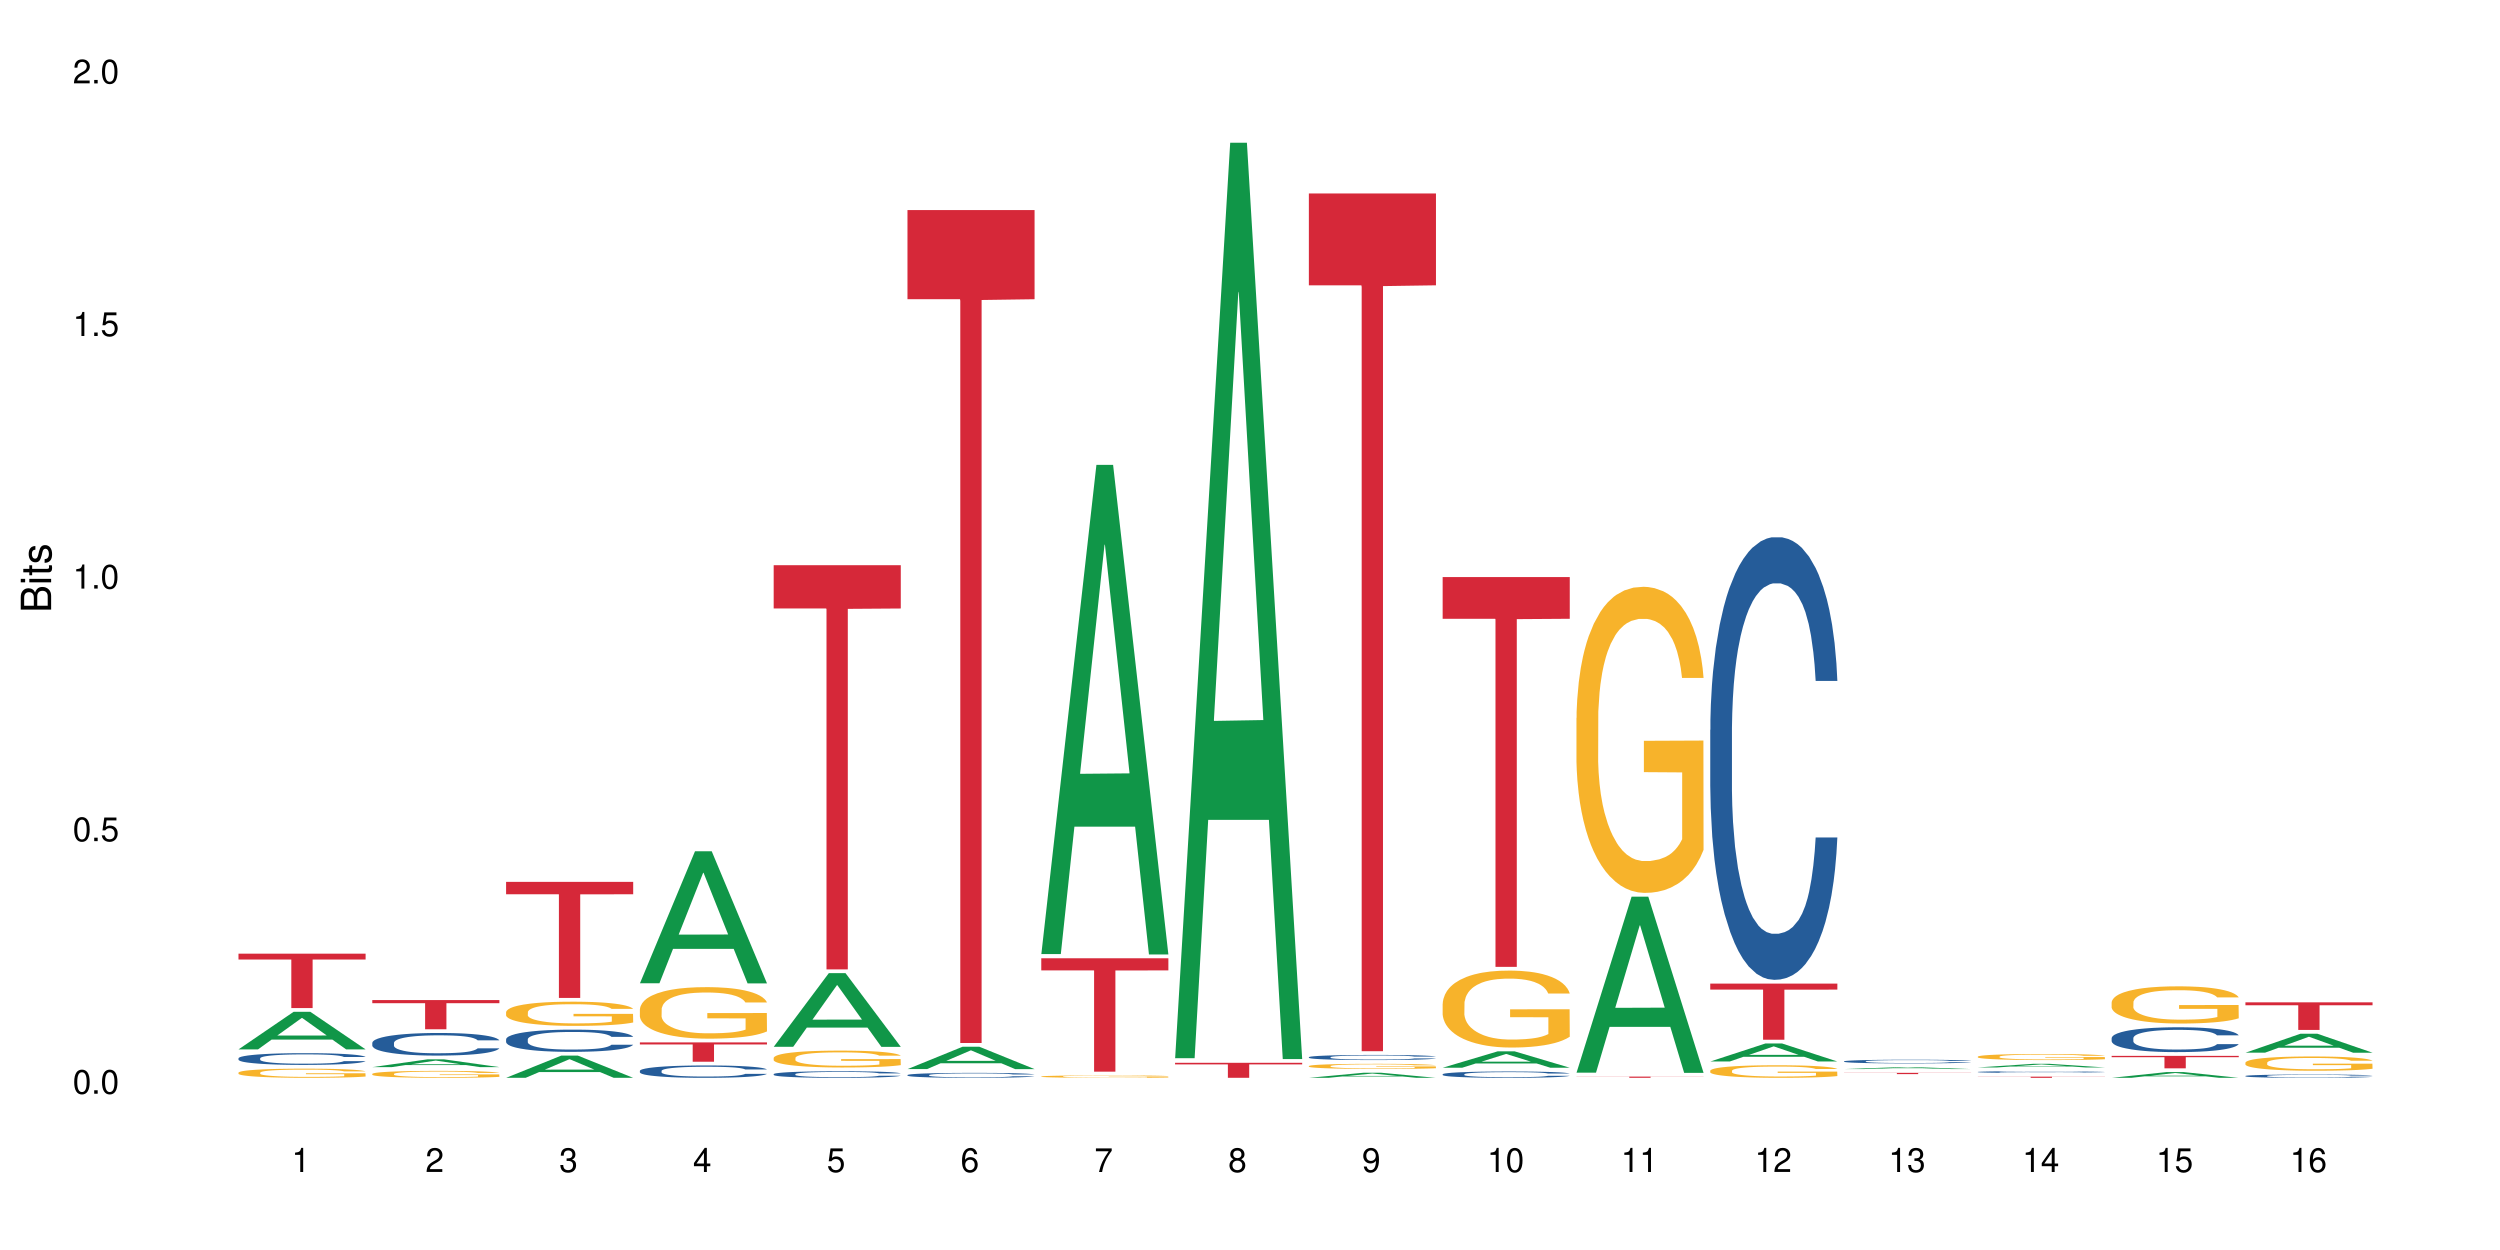 <?xml version="1.0" encoding="UTF-8"?>
<svg xmlns="http://www.w3.org/2000/svg" xmlns:xlink="http://www.w3.org/1999/xlink" width="720pt" height="360pt" viewBox="0 0 720 360" version="1.1">
<defs>
<g>
<symbol overflow="visible" id="glyph0-0">
<path style="stroke:none;" d=""/>
</symbol>
<symbol overflow="visible" id="glyph0-1">
<path style="stroke:none;" d="M 2.641 -6.938 C 2 -6.938 1.422 -6.656 1.078 -6.172 C 0.641 -5.562 0.406 -4.641 0.406 -3.359 C 0.406 -1.016 1.188 0.219 2.641 0.219 C 4.078 0.219 4.859 -1.016 4.859 -3.297 C 4.859 -4.641 4.656 -5.547 4.203 -6.172 C 3.844 -6.656 3.281 -6.938 2.641 -6.938 Z M 2.641 -6.188 C 3.547 -6.188 4 -5.25 4 -3.375 C 4 -1.406 3.562 -0.484 2.625 -0.484 C 1.734 -0.484 1.281 -1.438 1.281 -3.344 C 1.281 -5.25 1.734 -6.188 2.641 -6.188 Z M 2.641 -6.188 "/>
</symbol>
<symbol overflow="visible" id="glyph0-2">
<path style="stroke:none;" d="M 1.828 -1 L 0.828 -1 L 0.828 0 L 1.828 0 Z M 1.828 -1 "/>
</symbol>
<symbol overflow="visible" id="glyph0-3">
<path style="stroke:none;" d="M 4.562 -6.797 L 1.062 -6.797 L 0.547 -3.094 L 1.328 -3.094 C 1.719 -3.562 2.047 -3.734 2.578 -3.734 C 3.484 -3.734 4.062 -3.109 4.062 -2.094 C 4.062 -1.125 3.484 -0.531 2.578 -0.531 C 1.828 -0.531 1.375 -0.906 1.188 -1.672 L 0.328 -1.672 C 0.453 -1.109 0.547 -0.844 0.75 -0.594 C 1.125 -0.078 1.828 0.219 2.594 0.219 C 3.969 0.219 4.922 -0.781 4.922 -2.219 C 4.922 -3.562 4.031 -4.484 2.719 -4.484 C 2.25 -4.484 1.859 -4.359 1.469 -4.062 L 1.734 -5.969 L 4.562 -5.969 Z M 4.562 -6.797 "/>
</symbol>
<symbol overflow="visible" id="glyph0-4">
<path style="stroke:none;" d="M 2.484 -4.938 L 2.484 0 L 3.328 0 L 3.328 -6.938 L 2.766 -6.938 C 2.469 -5.875 2.281 -5.734 0.984 -5.562 L 0.984 -4.938 Z M 2.484 -4.938 "/>
</symbol>
<symbol overflow="visible" id="glyph0-5">
<path style="stroke:none;" d="M 4.859 -0.828 L 1.281 -0.828 C 1.359 -1.406 1.672 -1.781 2.5 -2.281 L 3.469 -2.828 C 4.406 -3.344 4.906 -4.062 4.906 -4.906 C 4.906 -5.484 4.672 -6.031 4.266 -6.406 C 3.859 -6.766 3.375 -6.938 2.719 -6.938 C 1.859 -6.938 1.219 -6.625 0.844 -6.031 C 0.609 -5.672 0.5 -5.234 0.484 -4.531 L 1.328 -4.531 C 1.359 -5.016 1.406 -5.281 1.531 -5.516 C 1.75 -5.938 2.188 -6.203 2.703 -6.203 C 3.469 -6.203 4.031 -5.641 4.031 -4.891 C 4.031 -4.344 3.719 -3.859 3.125 -3.516 L 2.234 -3 C 0.812 -2.172 0.406 -1.531 0.328 -0.016 L 4.859 -0.016 Z M 4.859 -0.828 "/>
</symbol>
<symbol overflow="visible" id="glyph0-6">
<path style="stroke:none;" d="M 2.125 -3.188 L 2.578 -3.188 C 3.5 -3.188 3.984 -2.766 3.984 -1.922 C 3.984 -1.062 3.469 -0.531 2.594 -0.531 C 1.656 -0.531 1.203 -1 1.156 -2.016 L 0.312 -2.016 C 0.344 -1.453 0.438 -1.094 0.609 -0.781 C 0.953 -0.109 1.625 0.219 2.547 0.219 C 3.953 0.219 4.859 -0.625 4.859 -1.938 C 4.859 -2.828 4.516 -3.297 3.703 -3.594 C 4.344 -3.844 4.656 -4.328 4.656 -5.031 C 4.656 -6.219 3.875 -6.938 2.578 -6.938 C 1.203 -6.938 0.484 -6.172 0.453 -4.703 L 1.297 -4.703 C 1.312 -5.125 1.344 -5.359 1.453 -5.578 C 1.641 -5.969 2.062 -6.203 2.594 -6.203 C 3.344 -6.203 3.797 -5.75 3.797 -5 C 3.797 -4.516 3.609 -4.219 3.25 -4.047 C 3.016 -3.953 2.703 -3.922 2.125 -3.906 Z M 2.125 -3.188 "/>
</symbol>
<symbol overflow="visible" id="glyph0-7">
<path style="stroke:none;" d="M 3.141 -1.672 L 3.141 0 L 3.984 0 L 3.984 -1.672 L 4.984 -1.672 L 4.984 -2.438 L 3.984 -2.438 L 3.984 -6.938 L 3.359 -6.938 L 0.266 -2.578 L 0.266 -1.672 Z M 3.141 -2.438 L 1 -2.438 L 3.141 -5.5 Z M 3.141 -2.438 "/>
</symbol>
<symbol overflow="visible" id="glyph0-8">
<path style="stroke:none;" d="M 4.781 -5.125 C 4.609 -6.266 3.891 -6.938 2.844 -6.938 C 2.094 -6.938 1.422 -6.578 1.031 -5.953 C 0.594 -5.266 0.406 -4.422 0.406 -3.172 C 0.406 -2 0.578 -1.25 0.984 -0.641 C 1.359 -0.078 1.953 0.219 2.703 0.219 C 3.984 0.219 4.922 -0.75 4.922 -2.094 C 4.922 -3.375 4.062 -4.281 2.844 -4.281 C 2.172 -4.281 1.641 -4.031 1.281 -3.516 C 1.281 -5.234 1.828 -6.188 2.797 -6.188 C 3.391 -6.188 3.797 -5.797 3.938 -5.125 Z M 2.734 -3.531 C 3.547 -3.531 4.062 -2.953 4.062 -2.031 C 4.062 -1.156 3.484 -0.531 2.703 -0.531 C 1.922 -0.531 1.328 -1.188 1.328 -2.078 C 1.328 -2.938 1.906 -3.531 2.734 -3.531 Z M 2.734 -3.531 "/>
</symbol>
<symbol overflow="visible" id="glyph0-9">
<path style="stroke:none;" d="M 4.984 -6.797 L 0.438 -6.797 L 0.438 -5.969 L 4.109 -5.969 C 2.5 -3.656 1.828 -2.234 1.328 0 L 2.219 0 C 2.594 -2.172 3.453 -4.047 4.984 -6.094 Z M 4.984 -6.797 "/>
</symbol>
<symbol overflow="visible" id="glyph0-10">
<path style="stroke:none;" d="M 3.75 -3.656 C 4.469 -4.094 4.688 -4.438 4.688 -5.078 C 4.688 -6.172 3.844 -6.938 2.641 -6.938 C 1.438 -6.938 0.594 -6.172 0.594 -5.094 C 0.594 -4.438 0.812 -4.094 1.516 -3.656 C 0.734 -3.266 0.359 -2.703 0.359 -1.922 C 0.359 -0.656 1.281 0.219 2.641 0.219 C 3.984 0.219 4.922 -0.656 4.922 -1.922 C 4.922 -2.703 4.531 -3.266 3.75 -3.656 Z M 2.641 -6.188 C 3.359 -6.188 3.812 -5.75 3.812 -5.062 C 3.812 -4.406 3.344 -3.984 2.641 -3.984 C 1.922 -3.984 1.453 -4.406 1.453 -5.078 C 1.453 -5.75 1.922 -6.188 2.641 -6.188 Z M 2.641 -3.266 C 3.484 -3.266 4.062 -2.719 4.062 -1.906 C 4.062 -1.078 3.484 -0.531 2.625 -0.531 C 1.797 -0.531 1.219 -1.094 1.219 -1.906 C 1.219 -2.719 1.781 -3.266 2.641 -3.266 Z M 2.641 -3.266 "/>
</symbol>
<symbol overflow="visible" id="glyph0-11">
<path style="stroke:none;" d="M 0.516 -1.578 C 0.672 -0.453 1.406 0.219 2.438 0.219 C 3.188 0.219 3.859 -0.141 4.266 -0.766 C 4.688 -1.453 4.891 -2.297 4.891 -3.547 C 4.891 -4.719 4.703 -5.453 4.312 -6.078 C 3.938 -6.641 3.344 -6.938 2.594 -6.938 C 1.297 -6.938 0.359 -5.969 0.359 -4.625 C 0.359 -3.344 1.234 -2.453 2.453 -2.453 C 3.094 -2.453 3.578 -2.672 4.016 -3.203 C 4 -1.484 3.469 -0.531 2.5 -0.531 C 1.906 -0.531 1.484 -0.906 1.359 -1.578 Z M 2.578 -6.203 C 3.375 -6.203 3.969 -5.531 3.969 -4.641 C 3.969 -3.797 3.391 -3.188 2.547 -3.188 C 1.734 -3.188 1.234 -3.766 1.234 -4.688 C 1.234 -5.562 1.797 -6.203 2.578 -6.203 Z M 2.578 -6.203 "/>
</symbol>
<symbol overflow="visible" id="glyph1-0">
<path style="stroke:none;" d=""/>
</symbol>
<symbol overflow="visible" id="glyph1-1">
<path style="stroke:none;" d="M 0 -0.953 L 0 -4.891 C 0 -5.719 -0.234 -6.344 -0.734 -6.797 C -1.188 -7.234 -1.812 -7.469 -2.5 -7.469 C -3.547 -7.469 -4.188 -7 -4.625 -5.875 C -4.984 -6.688 -5.625 -7.094 -6.531 -7.094 C -7.172 -7.094 -7.734 -6.859 -8.141 -6.391 C -8.562 -5.922 -8.75 -5.344 -8.75 -4.5 L -8.75 -0.953 Z M -4.984 -2.062 L -7.766 -2.062 L -7.766 -4.219 C -7.766 -4.844 -7.688 -5.203 -7.453 -5.5 C -7.219 -5.812 -6.859 -5.969 -6.375 -5.969 C -5.891 -5.969 -5.531 -5.812 -5.297 -5.5 C -5.062 -5.203 -4.984 -4.844 -4.984 -4.219 Z M -0.984 -2.062 L -4 -2.062 L -4 -4.781 C -4 -5.766 -3.438 -6.359 -2.484 -6.359 C -1.547 -6.359 -0.984 -5.766 -0.984 -4.781 Z M -0.984 -2.062 "/>
</symbol>
<symbol overflow="visible" id="glyph1-2">
<path style="stroke:none;" d="M -6.281 -1.797 L -6.281 -0.797 L 0 -0.797 L 0 -1.797 Z M -8.75 -1.797 L -8.75 -0.797 L -7.484 -0.797 L -7.484 -1.797 Z M -8.75 -1.797 "/>
</symbol>
<symbol overflow="visible" id="glyph1-3">
<path style="stroke:none;" d="M -6.281 -3.047 L -6.281 -2.016 L -8.016 -2.016 L -8.016 -1.016 L -6.281 -1.016 L -6.281 -0.172 L -5.469 -0.172 L -5.469 -1.016 L -0.719 -1.016 C -0.078 -1.016 0.281 -1.453 0.281 -2.234 C 0.281 -2.5 0.25 -2.719 0.188 -3.047 L -0.641 -3.047 C -0.609 -2.906 -0.594 -2.766 -0.594 -2.562 C -0.594 -2.141 -0.719 -2.016 -1.156 -2.016 L -5.469 -2.016 L -5.469 -3.047 Z M -6.281 -3.047 "/>
</symbol>
<symbol overflow="visible" id="glyph1-4">
<path style="stroke:none;" d="M -4.531 -5.25 C -5.766 -5.25 -6.469 -4.422 -6.469 -2.969 C -6.469 -1.516 -5.719 -0.562 -4.547 -0.562 C -3.562 -0.562 -3.094 -1.062 -2.734 -2.562 L -2.516 -3.484 C -2.344 -4.188 -2.094 -4.469 -1.641 -4.469 C -1.047 -4.469 -0.641 -3.875 -0.641 -3 C -0.641 -2.453 -0.797 -2 -1.062 -1.75 C -1.25 -1.594 -1.422 -1.531 -1.875 -1.469 L -1.875 -0.406 C -0.422 -0.453 0.281 -1.266 0.281 -2.922 C 0.281 -4.5 -0.5 -5.516 -1.719 -5.516 C -2.656 -5.516 -3.172 -4.984 -3.469 -3.734 L -3.703 -2.766 C -3.891 -1.953 -4.156 -1.609 -4.594 -1.609 C -5.188 -1.609 -5.547 -2.125 -5.547 -2.938 C -5.547 -3.75 -5.203 -4.172 -4.531 -4.203 Z M -4.531 -5.25 "/>
</symbol>
</g>
</defs>
<g id="surface6">
<rect x="0" y="0" width="720" height="360" style="fill:rgb(100%,100%,100%);fill-opacity:1;stroke:none;"/>
<path style=" stroke:none;fill-rule:nonzero;fill:rgb(6.275%,58.824%,28.235%);fill-opacity:1;" d="M 68.684 302.219 L 68.723 302.207 L 84.562 291.402 L 89.375 291.402 L 105.293 302.23 L 99.699 302.23 L 95.711 299.402 L 78.227 299.402 L 74.316 302.219 L 68.684 302.219 L 79.91 298.234 L 94.105 298.223 L 87.027 293.172 L 86.949 293.164 L 86.871 293.191 L 79.871 298.223 L 79.91 298.234 Z M 68.684 302.219 "/>
<path style=" stroke:none;fill-rule:nonzero;fill:rgb(14.51%,36.078%,60%);fill-opacity:1;" d="M 68.684 304.781 L 68.73 304.781 L 68.73 304.707 L 68.863 304.59 L 69.176 304.441 L 69.488 304.336 L 70.293 304.156 L 71.41 303.98 L 72.57 303.844 L 73.418 303.762 L 74.176 303.699 L 75.918 303.586 L 77.035 303.527 L 78.238 303.473 L 79.711 303.422 L 80.785 303.391 L 83.195 303.34 L 84.98 303.32 L 86.363 303.312 L 89.355 303.312 L 91.141 303.324 L 92.434 303.34 L 93.863 303.363 L 95.07 303.391 L 97.168 303.461 L 99.043 303.547 L 99.891 303.594 L 101.23 303.691 L 102.258 303.785 L 102.973 303.863 L 103.773 303.98 L 104.488 304.117 L 105.023 304.277 L 105.293 304.41 L 99.043 304.41 L 98.73 304.285 L 98.371 304.188 L 97.703 304.062 L 97.035 303.973 L 96.098 303.883 L 95.246 303.824 L 94.086 303.766 L 93.059 303.727 L 91.988 303.699 L 90.961 303.684 L 88.996 303.664 L 86.723 303.664 L 85.871 303.668 L 84.133 303.695 L 83.195 303.715 L 81.855 303.758 L 80.918 303.801 L 79.801 303.859 L 79.043 303.914 L 78.105 303.992 L 77.434 304.066 L 76.676 304.168 L 76.23 304.246 L 75.828 304.332 L 75.473 304.434 L 75.203 304.543 L 75.023 304.656 L 74.934 304.766 L 74.934 305.246 L 75.023 305.359 L 75.246 305.488 L 75.828 305.676 L 76.676 305.84 L 77.66 305.969 L 78.598 306.062 L 79.133 306.105 L 79.848 306.156 L 80.961 306.219 L 82.57 306.281 L 83.508 306.305 L 84.934 306.328 L 86.41 306.34 L 88.371 306.34 L 90.113 306.328 L 91.273 306.312 L 92.48 306.289 L 94.133 306.234 L 95.16 306.188 L 96.051 306.129 L 96.723 306.07 L 97.168 306.02 L 97.836 305.926 L 98.371 305.82 L 98.773 305.711 L 99.043 305.605 L 105.293 305.605 L 105.023 305.73 L 104.621 305.852 L 104.223 305.938 L 103.598 306.047 L 102.883 306.145 L 101.855 306.25 L 101.008 306.324 L 99.891 306.398 L 98.863 306.457 L 97.746 306.512 L 96.098 306.574 L 95.023 306.605 L 93.863 306.633 L 92.48 306.656 L 90.738 306.68 L 88.863 306.691 L 87.121 306.695 L 85.246 306.688 L 83.863 306.676 L 82.035 306.648 L 79.758 306.594 L 78.105 306.531 L 76.809 306.473 L 75.695 306.414 L 74.445 306.328 L 72.836 306.191 L 71.855 306.086 L 71.184 306 L 70.426 305.879 L 69.891 305.773 L 69.266 305.598 L 68.82 305.379 L 68.684 305.211 Z M 68.684 304.781 "/>
<path style=" stroke:none;fill-rule:nonzero;fill:rgb(96.863%,70.196%,16.863%);fill-opacity:1;" d="M 68.684 308.906 L 68.73 308.902 L 68.73 308.855 L 68.91 308.746 L 69.355 308.598 L 69.934 308.473 L 70.559 308.379 L 70.961 308.328 L 71.633 308.254 L 72.211 308.203 L 73.684 308.094 L 75.559 307.992 L 76.586 307.949 L 77.746 307.906 L 79.398 307.863 L 80.16 307.844 L 82.48 307.809 L 85.113 307.781 L 88.016 307.777 L 89.355 307.777 L 91.184 307.789 L 93.684 307.812 L 95.113 307.84 L 96.23 307.863 L 97.391 307.895 L 98.82 307.941 L 100.16 308 L 101.23 308.059 L 102.301 308.129 L 103.195 308.207 L 103.953 308.293 L 104.621 308.391 L 105.023 308.477 L 105.293 308.562 L 99.086 308.562 L 98.73 308.477 L 98.328 308.41 L 97.66 308.332 L 96.988 308.273 L 96.32 308.23 L 95.07 308.164 L 93.996 308.129 L 92.66 308.094 L 91.363 308.07 L 89.891 308.059 L 88.996 308.055 L 86.633 308.055 L 84.488 308.07 L 83.238 308.09 L 82.348 308.109 L 81.098 308.145 L 80.336 308.172 L 79.891 308.191 L 78.551 308.266 L 77.66 308.336 L 77.168 308.379 L 76.543 308.453 L 76.098 308.52 L 75.605 308.613 L 75.336 308.688 L 74.98 308.852 L 74.934 309.285 L 75.07 309.375 L 75.336 309.477 L 75.695 309.562 L 76.23 309.652 L 76.766 309.723 L 77.703 309.816 L 78.508 309.879 L 79.133 309.922 L 80.336 309.984 L 80.828 310.008 L 81.988 310.051 L 83.195 310.086 L 84.668 310.113 L 85.785 310.129 L 87.57 310.141 L 89.848 310.141 L 92.523 310.125 L 94.223 310.105 L 95.383 310.086 L 96.141 310.07 L 97.078 310.043 L 97.746 310.02 L 98.371 309.992 L 99.133 309.953 L 99.133 309.375 L 88.105 309.375 L 88.105 309.105 L 105.246 309.102 L 105.293 310.043 L 104.355 310.109 L 103.195 310.172 L 102.078 310.219 L 100.918 310.262 L 99.266 310.305 L 97.926 310.336 L 95.871 310.367 L 93.996 310.391 L 92.035 310.406 L 90.293 310.414 L 88.238 310.414 L 86.41 310.41 L 84.445 310.395 L 82.883 310.375 L 81.453 310.352 L 80.023 310.32 L 78.238 310.27 L 77.078 310.23 L 75.871 310.18 L 74.668 310.117 L 73.598 310.055 L 72.883 310.004 L 72.168 309.945 L 71.41 309.871 L 70.695 309.789 L 70.16 309.715 L 69.668 309.633 L 69.309 309.551 L 68.953 309.445 L 68.773 309.355 L 68.684 309.281 Z M 68.684 308.906 "/>
<path style=" stroke:none;fill-rule:nonzero;fill:rgb(83.922%,15.686%,22.353%);fill-opacity:1;" d="M 68.684 274.66 L 105.293 274.66 L 105.293 276.336 L 90.035 276.352 L 90.035 290.324 L 83.898 290.324 L 83.898 276.367 L 83.809 276.336 L 68.684 276.336 Z M 68.684 274.66 "/>
<path style=" stroke:none;fill-rule:nonzero;fill:rgb(6.275%,58.824%,28.235%);fill-opacity:1;" d="M 107.219 307.328 L 107.258 307.328 L 123.098 305.094 L 127.906 305.094 L 143.824 307.332 L 138.234 307.332 L 134.242 306.746 L 116.762 306.746 L 112.852 307.328 L 107.219 307.328 L 118.441 306.504 L 132.641 306.504 L 125.562 305.457 L 125.484 305.457 L 125.406 305.461 L 118.402 306.504 L 118.441 306.504 Z M 107.219 307.328 "/>
<path style=" stroke:none;fill-rule:nonzero;fill:rgb(14.51%,36.078%,60%);fill-opacity:1;" d="M 107.219 300.332 L 107.262 300.328 L 107.262 300.184 L 107.398 299.957 L 107.711 299.672 L 108.023 299.477 L 108.824 299.125 L 109.941 298.785 L 111.102 298.523 L 111.949 298.371 L 112.711 298.25 L 114.449 298.031 L 115.566 297.918 L 116.773 297.816 L 118.246 297.715 L 119.316 297.656 L 121.727 297.562 L 123.512 297.52 L 124.898 297.5 L 127.887 297.5 L 129.676 297.527 L 130.969 297.555 L 132.398 297.602 L 133.602 297.656 L 135.699 297.789 L 137.574 297.953 L 138.422 298.051 L 139.762 298.234 L 140.789 298.41 L 141.504 298.566 L 142.309 298.785 L 143.023 299.055 L 143.559 299.359 L 143.824 299.613 L 137.574 299.613 L 137.262 299.375 L 136.906 299.191 L 136.234 298.949 L 135.566 298.773 L 134.629 298.602 L 133.781 298.488 L 132.621 298.375 L 131.594 298.305 L 130.523 298.25 L 129.496 298.215 L 127.531 298.18 L 125.254 298.18 L 124.406 298.191 L 122.664 298.238 L 121.727 298.281 L 120.387 298.363 L 119.449 298.441 L 118.336 298.562 L 117.574 298.66 L 116.637 298.816 L 115.969 298.953 L 115.211 299.148 L 114.762 299.297 L 114.363 299.465 L 114.004 299.66 L 113.738 299.871 L 113.559 300.09 L 113.469 300.305 L 113.469 301.227 L 113.559 301.441 L 113.781 301.691 L 114.363 302.055 L 115.211 302.367 L 116.191 302.617 L 117.129 302.797 L 117.664 302.879 L 118.379 302.977 L 119.496 303.094 L 121.102 303.215 L 122.039 303.262 L 123.469 303.309 L 124.941 303.332 L 126.906 303.332 L 128.648 303.309 L 129.809 303.277 L 131.012 303.23 L 132.664 303.129 L 133.691 303.035 L 134.586 302.922 L 135.254 302.809 L 135.699 302.715 L 136.371 302.527 L 136.906 302.328 L 137.309 302.117 L 137.574 301.918 L 143.824 301.918 L 143.559 302.152 L 143.156 302.387 L 142.754 302.559 L 142.129 302.766 L 141.414 302.953 L 140.387 303.16 L 139.539 303.297 L 138.422 303.445 L 137.398 303.559 L 136.281 303.66 L 134.629 303.777 L 133.559 303.836 L 132.398 303.891 L 131.012 303.938 L 129.273 303.98 L 127.398 304.004 L 125.656 304.012 L 123.781 304 L 122.398 303.977 L 120.566 303.922 L 118.289 303.812 L 116.637 303.699 L 115.344 303.59 L 114.227 303.469 L 112.977 303.309 L 111.371 303.047 L 110.387 302.844 L 109.719 302.676 L 108.961 302.445 L 108.426 302.238 L 107.801 301.902 L 107.352 301.48 L 107.219 301.156 Z M 107.219 300.332 "/>
<path style=" stroke:none;fill-rule:nonzero;fill:rgb(96.863%,70.196%,16.863%);fill-opacity:1;" d="M 107.219 309.27 L 107.262 309.27 L 107.262 309.23 L 107.441 309.148 L 107.887 309.035 L 108.469 308.941 L 109.094 308.871 L 109.496 308.832 L 110.164 308.777 L 110.746 308.738 L 112.219 308.652 L 114.094 308.578 L 115.121 308.543 L 116.281 308.512 L 117.934 308.48 L 118.691 308.465 L 121.012 308.438 L 123.648 308.418 L 126.551 308.414 L 127.887 308.414 L 129.719 308.422 L 132.219 308.441 L 133.648 308.461 L 134.762 308.48 L 135.922 308.504 L 137.352 308.539 L 138.691 308.582 L 139.762 308.625 L 140.836 308.68 L 141.727 308.738 L 142.484 308.805 L 143.156 308.879 L 143.559 308.945 L 143.824 309.008 L 137.621 309.008 L 137.262 308.945 L 136.859 308.895 L 136.191 308.836 L 135.523 308.793 L 134.852 308.758 L 133.602 308.707 L 132.531 308.68 L 131.191 308.652 L 129.898 308.637 L 128.426 308.625 L 127.531 308.621 L 125.164 308.621 L 123.023 308.637 L 121.773 308.652 L 120.879 308.664 L 119.629 308.691 L 118.871 308.715 L 118.426 308.73 L 117.086 308.785 L 116.191 308.836 L 115.699 308.871 L 115.074 308.926 L 114.629 308.977 L 114.137 309.051 L 113.871 309.105 L 113.512 309.227 L 113.469 309.559 L 113.602 309.625 L 113.871 309.703 L 114.227 309.766 L 114.762 309.836 L 115.301 309.891 L 116.238 309.961 L 117.039 310.008 L 117.664 310.039 L 118.871 310.09 L 119.363 310.105 L 120.523 310.141 L 121.727 310.164 L 123.199 310.188 L 124.316 310.195 L 126.102 310.207 L 128.379 310.207 L 131.059 310.195 L 132.754 310.18 L 133.914 310.168 L 134.672 310.152 L 135.609 310.133 L 136.281 310.113 L 136.906 310.094 L 137.664 310.062 L 137.664 309.625 L 126.637 309.625 L 126.637 309.422 L 143.781 309.418 L 143.824 310.133 L 142.887 310.184 L 141.727 310.23 L 140.609 310.266 L 139.449 310.297 L 137.797 310.332 L 136.461 310.355 L 134.406 310.379 L 132.531 310.395 L 130.566 310.406 L 128.824 310.414 L 126.773 310.414 L 124.941 310.41 L 122.977 310.398 L 121.414 310.387 L 119.988 310.367 L 118.559 310.344 L 116.773 310.305 L 115.613 310.273 L 114.406 310.234 L 113.199 310.191 L 112.129 310.141 L 111.414 310.102 L 110.699 310.059 L 109.941 310.004 L 109.227 309.941 L 108.691 309.883 L 108.199 309.82 L 107.844 309.762 L 107.488 309.68 L 107.309 309.613 L 107.219 309.555 Z M 107.219 309.27 "/>
<path style=" stroke:none;fill-rule:nonzero;fill:rgb(83.922%,15.686%,22.353%);fill-opacity:1;" d="M 107.219 288.016 L 143.824 288.016 L 143.824 288.914 L 128.57 288.922 L 128.57 296.422 L 122.43 296.422 L 122.43 288.93 L 122.344 288.914 L 107.219 288.914 Z M 107.219 288.016 "/>
<path style=" stroke:none;fill-rule:nonzero;fill:rgb(6.275%,58.824%,28.235%);fill-opacity:1;" d="M 145.754 310.41 L 145.793 310.402 L 161.629 304.02 L 166.441 304.02 L 182.359 310.414 L 176.766 310.414 L 172.777 308.746 L 155.293 308.746 L 151.383 310.41 L 145.754 310.41 L 156.977 308.055 L 171.172 308.047 L 164.094 305.062 L 164.016 305.059 L 163.938 305.074 L 156.938 308.047 L 156.977 308.055 Z M 145.754 310.41 "/>
<path style=" stroke:none;fill-rule:nonzero;fill:rgb(14.51%,36.078%,60%);fill-opacity:1;" d="M 145.754 299.324 L 145.797 299.316 L 145.797 299.176 L 145.93 298.953 L 146.242 298.672 L 146.555 298.48 L 147.359 298.137 L 148.477 297.801 L 149.637 297.543 L 150.484 297.395 L 151.242 297.277 L 152.984 297.059 L 154.102 296.949 L 155.305 296.848 L 156.777 296.75 L 157.852 296.691 L 160.262 296.598 L 162.047 296.555 L 163.43 296.539 L 166.422 296.539 L 168.207 296.562 L 169.5 296.59 L 170.93 296.637 L 172.137 296.691 L 174.234 296.82 L 176.109 296.984 L 176.957 297.078 L 178.297 297.258 L 179.324 297.434 L 180.039 297.586 L 180.84 297.801 L 181.555 298.066 L 182.09 298.363 L 182.359 298.613 L 176.109 298.613 L 175.797 298.383 L 175.438 298.199 L 174.77 297.961 L 174.102 297.789 L 173.164 297.621 L 172.312 297.508 L 171.152 297.398 L 170.125 297.328 L 169.055 297.277 L 168.027 297.242 L 166.062 297.207 L 163.789 297.207 L 162.938 297.219 L 161.199 297.266 L 160.262 297.305 L 158.922 297.387 L 157.984 297.465 L 156.867 297.578 L 156.109 297.68 L 155.172 297.832 L 154.504 297.965 L 153.742 298.16 L 153.297 298.305 L 152.895 298.469 L 152.539 298.66 L 152.27 298.867 L 152.09 299.082 L 152.004 299.293 L 152.004 300.199 L 152.09 300.41 L 152.316 300.656 L 152.895 301.012 L 153.742 301.32 L 154.727 301.566 L 155.664 301.742 L 156.199 301.824 L 156.914 301.918 L 158.027 302.035 L 159.637 302.152 L 160.574 302.199 L 162 302.246 L 163.477 302.27 L 165.438 302.27 L 167.18 302.246 L 168.34 302.219 L 169.547 302.172 L 171.199 302.07 L 172.227 301.977 L 173.117 301.867 L 173.789 301.754 L 174.234 301.66 L 174.902 301.48 L 175.438 301.281 L 175.84 301.078 L 176.109 300.879 L 182.359 300.879 L 182.09 301.113 L 181.688 301.34 L 181.289 301.508 L 180.664 301.715 L 179.949 301.895 L 178.922 302.102 L 178.074 302.234 L 176.957 302.379 L 175.93 302.492 L 174.812 302.59 L 173.164 302.707 L 172.09 302.766 L 170.93 302.82 L 169.547 302.867 L 167.805 302.906 L 165.93 302.93 L 164.188 302.938 L 162.312 302.926 L 160.93 302.902 L 159.102 302.848 L 156.824 302.742 L 155.172 302.633 L 153.879 302.52 L 152.762 302.402 L 151.512 302.246 L 149.902 301.988 L 148.922 301.789 L 148.254 301.625 L 147.492 301.398 L 146.957 301.195 L 146.332 300.867 L 145.887 300.449 L 145.754 300.129 Z M 145.754 299.324 "/>
<path style=" stroke:none;fill-rule:nonzero;fill:rgb(96.863%,70.196%,16.863%);fill-opacity:1;" d="M 145.754 291.473 L 145.797 291.465 L 145.797 291.336 L 145.977 291.051 L 146.422 290.656 L 147.004 290.332 L 147.629 290.078 L 148.027 289.941 L 148.699 289.754 L 149.277 289.613 L 150.754 289.324 L 152.629 289.059 L 153.652 288.945 L 154.816 288.836 L 156.465 288.715 L 157.227 288.668 L 159.547 288.566 L 162.18 288.504 L 165.082 288.484 L 166.422 288.492 L 168.25 288.516 L 170.75 288.586 L 172.18 288.652 L 173.297 288.715 L 174.457 288.797 L 175.887 288.926 L 177.227 289.078 L 178.297 289.23 L 179.367 289.422 L 180.262 289.625 L 181.02 289.848 L 181.688 290.113 L 182.09 290.34 L 182.359 290.562 L 176.152 290.562 L 175.797 290.34 L 175.395 290.168 L 174.727 289.957 L 174.055 289.805 L 173.387 289.684 L 172.137 289.516 L 171.062 289.414 L 169.727 289.324 L 168.43 289.27 L 166.957 289.23 L 166.062 289.219 L 163.699 289.219 L 161.555 289.262 L 160.305 289.312 L 159.414 289.363 L 158.164 289.461 L 157.402 289.535 L 156.957 289.586 L 155.617 289.785 L 154.727 289.961 L 154.234 290.082 L 153.609 290.273 L 153.164 290.445 L 152.672 290.699 L 152.402 290.891 L 152.047 291.324 L 152.004 292.473 L 152.137 292.715 L 152.402 292.973 L 152.762 293.203 L 153.297 293.445 L 153.832 293.629 L 154.77 293.879 L 155.574 294.043 L 156.199 294.152 L 157.402 294.324 L 157.895 294.383 L 159.055 294.496 L 160.262 294.586 L 161.734 294.66 L 162.852 294.699 L 164.637 294.73 L 166.914 294.73 L 169.59 294.695 L 171.289 294.641 L 172.449 294.59 L 173.207 294.547 L 174.145 294.477 L 174.812 294.414 L 175.438 294.344 L 176.199 294.234 L 176.199 292.715 L 165.172 292.707 L 165.172 291.992 L 182.312 291.988 L 182.359 294.477 L 181.422 294.648 L 180.262 294.812 L 179.145 294.941 L 177.984 295.051 L 176.332 295.172 L 174.992 295.246 L 172.938 295.336 L 171.062 295.395 L 169.102 295.434 L 167.359 295.449 L 165.305 295.457 L 163.477 295.445 L 161.512 295.406 L 159.949 295.355 L 158.52 295.293 L 157.09 295.211 L 155.305 295.074 L 154.145 294.969 L 152.941 294.832 L 151.734 294.676 L 150.664 294.504 L 149.949 294.367 L 149.234 294.215 L 148.477 294.023 L 147.762 293.809 L 147.227 293.609 L 146.734 293.387 L 146.379 293.18 L 146.02 292.891 L 145.84 292.664 L 145.754 292.465 Z M 145.754 291.473 "/>
<path style=" stroke:none;fill-rule:nonzero;fill:rgb(83.922%,15.686%,22.353%);fill-opacity:1;" d="M 145.754 253.969 L 182.359 253.969 L 182.359 257.547 L 167.102 257.578 L 167.102 287.402 L 160.965 287.402 L 160.965 257.609 L 160.875 257.547 L 145.754 257.547 Z M 145.754 253.969 "/>
<path style=" stroke:none;fill-rule:nonzero;fill:rgb(6.275%,58.824%,28.235%);fill-opacity:1;" d="M 184.285 283.18 L 184.324 283.145 L 200.164 245.156 L 204.973 245.156 L 220.891 283.215 L 215.301 283.215 L 211.309 273.281 L 193.828 273.281 L 189.918 283.18 L 184.285 283.18 L 195.512 269.172 L 209.707 269.133 L 202.629 251.375 L 202.551 251.336 L 202.473 251.445 L 195.473 269.133 L 195.512 269.172 Z M 184.285 283.18 "/>
<path style=" stroke:none;fill-rule:nonzero;fill:rgb(14.51%,36.078%,60%);fill-opacity:1;" d="M 184.285 308.402 L 184.332 308.398 L 184.332 308.32 L 184.465 308.195 L 184.777 308.039 L 185.09 307.934 L 185.895 307.742 L 187.008 307.555 L 188.168 307.414 L 189.016 307.328 L 189.777 307.262 L 191.516 307.141 L 192.633 307.082 L 193.84 307.023 L 195.312 306.969 L 196.383 306.938 L 198.793 306.887 L 200.578 306.863 L 201.965 306.852 L 204.953 306.852 L 206.742 306.867 L 208.035 306.883 L 209.465 306.906 L 210.668 306.938 L 212.766 307.008 L 214.641 307.102 L 215.492 307.152 L 216.828 307.254 L 217.855 307.352 L 218.57 307.434 L 219.375 307.555 L 220.09 307.703 L 220.625 307.867 L 220.891 308.008 L 214.641 308.008 L 214.328 307.879 L 213.973 307.777 L 213.305 307.645 L 212.633 307.551 L 211.695 307.453 L 210.848 307.395 L 209.688 307.332 L 208.66 307.293 L 207.59 307.262 L 206.562 307.242 L 204.598 307.223 L 202.32 307.223 L 201.473 307.23 L 199.73 307.258 L 198.793 307.277 L 197.453 307.324 L 196.516 307.367 L 195.402 307.434 L 194.641 307.488 L 193.703 307.57 L 193.035 307.648 L 192.277 307.754 L 191.828 307.836 L 191.43 307.926 L 191.07 308.035 L 190.805 308.148 L 190.625 308.27 L 190.535 308.387 L 190.535 308.891 L 190.625 309.008 L 190.848 309.145 L 191.43 309.344 L 192.277 309.516 L 193.258 309.652 L 194.195 309.75 L 194.73 309.797 L 195.445 309.848 L 196.562 309.914 L 198.168 309.977 L 199.105 310.004 L 200.535 310.031 L 202.008 310.043 L 203.973 310.043 L 205.715 310.031 L 206.875 310.016 L 208.078 309.988 L 209.73 309.934 L 210.758 309.879 L 211.652 309.82 L 212.32 309.758 L 212.766 309.703 L 213.438 309.605 L 213.973 309.492 L 214.375 309.379 L 214.641 309.27 L 220.891 309.27 L 220.625 309.398 L 220.223 309.527 L 219.82 309.621 L 219.195 309.734 L 218.48 309.836 L 217.453 309.949 L 216.605 310.023 L 215.492 310.105 L 214.465 310.168 L 213.348 310.223 L 211.695 310.289 L 210.625 310.32 L 209.465 310.352 L 208.078 310.375 L 206.34 310.398 L 204.465 310.41 L 202.723 310.414 L 200.848 310.41 L 199.465 310.395 L 197.633 310.367 L 195.355 310.309 L 193.703 310.246 L 192.41 310.184 L 191.293 310.117 L 190.043 310.031 L 188.438 309.887 L 187.457 309.777 L 186.785 309.684 L 186.027 309.559 L 185.492 309.445 L 184.867 309.262 L 184.418 309.031 L 184.285 308.852 Z M 184.285 308.402 "/>
<path style=" stroke:none;fill-rule:nonzero;fill:rgb(96.863%,70.196%,16.863%);fill-opacity:1;" d="M 184.285 290.652 L 184.332 290.641 L 184.332 290.367 L 184.508 289.758 L 184.957 288.918 L 185.535 288.227 L 186.16 287.684 L 186.562 287.398 L 187.23 286.992 L 187.812 286.695 L 189.285 286.086 L 191.16 285.516 L 192.188 285.273 L 193.348 285.043 L 195 284.785 L 195.758 284.688 L 198.078 284.473 L 200.715 284.336 L 203.617 284.297 L 204.953 284.309 L 206.785 284.363 L 209.285 284.512 L 210.715 284.648 L 211.828 284.785 L 212.992 284.961 L 214.418 285.23 L 215.758 285.559 L 216.828 285.883 L 217.902 286.289 L 218.793 286.723 L 219.555 287.195 L 220.223 287.766 L 220.625 288.238 L 220.891 288.715 L 214.688 288.715 L 214.328 288.238 L 213.93 287.875 L 213.258 287.426 L 212.59 287.102 L 211.918 286.844 L 210.668 286.492 L 209.598 286.273 L 208.258 286.086 L 206.965 285.965 L 205.492 285.883 L 204.598 285.855 L 202.23 285.855 L 200.09 285.949 L 198.84 286.059 L 197.945 286.168 L 196.695 286.371 L 195.938 286.531 L 195.492 286.641 L 194.152 287.062 L 193.258 287.441 L 192.766 287.699 L 192.141 288.105 L 191.695 288.469 L 191.203 289.012 L 190.938 289.418 L 190.578 290.34 L 190.535 292.781 L 190.668 293.297 L 190.938 293.852 L 191.293 294.34 L 191.828 294.855 L 192.367 295.246 L 193.305 295.777 L 194.105 296.129 L 194.73 296.359 L 195.938 296.723 L 196.43 296.848 L 197.59 297.09 L 198.793 297.281 L 200.266 297.441 L 201.383 297.523 L 203.168 297.59 L 205.445 297.59 L 208.125 297.512 L 209.82 297.402 L 210.98 297.293 L 211.742 297.199 L 212.68 297.051 L 213.348 296.914 L 213.973 296.766 L 214.73 296.535 L 214.73 293.297 L 203.703 293.281 L 203.703 291.766 L 220.848 291.75 L 220.891 297.051 L 219.953 297.414 L 218.793 297.77 L 217.68 298.039 L 216.516 298.27 L 214.867 298.527 L 213.527 298.691 L 211.473 298.879 L 209.598 299 L 207.633 299.082 L 205.891 299.125 L 203.84 299.137 L 202.008 299.109 L 200.043 299.027 L 198.48 298.918 L 197.055 298.785 L 195.625 298.609 L 193.84 298.324 L 192.68 298.094 L 191.473 297.809 L 190.266 297.469 L 189.195 297.105 L 188.48 296.82 L 187.77 296.492 L 187.008 296.086 L 186.293 295.625 L 185.758 295.207 L 185.27 294.73 L 184.91 294.285 L 184.555 293.676 L 184.375 293.188 L 184.285 292.766 Z M 184.285 290.652 "/>
<path style=" stroke:none;fill-rule:nonzero;fill:rgb(83.922%,15.686%,22.353%);fill-opacity:1;" d="M 184.285 300.219 L 220.891 300.219 L 220.891 300.812 L 205.637 300.816 L 205.637 305.77 L 199.496 305.77 L 199.496 300.824 L 199.41 300.812 L 184.285 300.812 Z M 184.285 300.219 "/>
<path style=" stroke:none;fill-rule:nonzero;fill:rgb(6.275%,58.824%,28.235%);fill-opacity:1;" d="M 222.82 301.473 L 222.859 301.453 L 238.699 280.266 L 243.508 280.266 L 259.426 301.492 L 253.832 301.492 L 249.844 295.953 L 232.363 295.953 L 228.449 301.473 L 222.82 301.473 L 234.043 293.66 L 248.238 293.641 L 241.16 283.734 L 241.082 283.715 L 241.004 283.773 L 234.004 293.641 L 234.043 293.66 Z M 222.82 301.473 "/>
<path style=" stroke:none;fill-rule:nonzero;fill:rgb(14.51%,36.078%,60%);fill-opacity:1;" d="M 222.82 309.344 L 222.863 309.344 L 222.863 309.301 L 222.996 309.238 L 223.309 309.152 L 223.621 309.098 L 224.426 308.996 L 225.543 308.895 L 226.703 308.82 L 227.551 308.773 L 228.309 308.738 L 230.051 308.676 L 231.168 308.645 L 232.371 308.613 L 233.844 308.586 L 234.918 308.566 L 237.328 308.539 L 239.113 308.527 L 240.496 308.523 L 243.488 308.523 L 245.273 308.527 L 246.57 308.539 L 247.996 308.551 L 249.203 308.566 L 251.301 308.605 L 253.176 308.652 L 254.023 308.68 L 255.363 308.734 L 256.391 308.785 L 257.105 308.832 L 257.906 308.895 L 258.621 308.973 L 259.156 309.062 L 259.426 309.137 L 253.176 309.137 L 252.863 309.066 L 252.508 309.012 L 251.836 308.941 L 251.168 308.891 L 250.23 308.844 L 249.383 308.809 L 248.219 308.777 L 247.195 308.754 L 246.121 308.738 L 245.094 308.73 L 243.133 308.719 L 240.855 308.719 L 240.008 308.723 L 238.266 308.738 L 237.328 308.75 L 235.988 308.773 L 235.051 308.797 L 233.934 308.828 L 233.176 308.859 L 232.238 308.906 L 231.57 308.945 L 230.809 309 L 230.363 309.043 L 229.961 309.094 L 229.605 309.148 L 229.336 309.211 L 229.156 309.273 L 229.07 309.336 L 229.07 309.605 L 229.156 309.668 L 229.383 309.738 L 229.961 309.844 L 230.809 309.938 L 231.793 310.012 L 232.73 310.062 L 233.266 310.086 L 233.98 310.113 L 235.094 310.148 L 236.703 310.184 L 237.641 310.195 L 239.07 310.211 L 240.543 310.219 L 242.508 310.219 L 244.246 310.211 L 245.406 310.203 L 246.613 310.188 L 248.266 310.16 L 249.293 310.133 L 250.184 310.098 L 250.855 310.066 L 251.301 310.039 L 251.969 309.984 L 252.508 309.926 L 252.906 309.863 L 253.176 309.805 L 259.426 309.805 L 259.156 309.875 L 258.754 309.941 L 258.355 309.992 L 257.73 310.055 L 257.016 310.105 L 255.988 310.168 L 255.141 310.207 L 254.023 310.25 L 252.996 310.285 L 251.883 310.312 L 250.23 310.348 L 249.156 310.363 L 247.996 310.379 L 246.613 310.395 L 244.871 310.406 L 242.996 310.414 L 241.258 310.414 L 239.383 310.41 L 237.996 310.406 L 236.168 310.391 L 233.891 310.359 L 232.238 310.324 L 230.945 310.293 L 229.828 310.258 L 228.578 310.211 L 226.969 310.133 L 225.988 310.074 L 225.32 310.027 L 224.559 309.961 L 224.023 309.898 L 223.398 309.801 L 222.953 309.68 L 222.82 309.586 Z M 222.82 309.344 "/>
<path style=" stroke:none;fill-rule:nonzero;fill:rgb(96.863%,70.196%,16.863%);fill-opacity:1;" d="M 222.82 304.66 L 222.863 304.652 L 222.863 304.566 L 223.043 304.363 L 223.488 304.09 L 224.07 303.863 L 224.695 303.684 L 225.094 303.59 L 225.766 303.457 L 226.344 303.359 L 227.82 303.16 L 229.695 302.973 L 230.719 302.895 L 231.883 302.816 L 233.531 302.734 L 234.293 302.703 L 236.613 302.633 L 239.246 302.586 L 242.148 302.574 L 243.488 302.578 L 245.32 302.598 L 247.82 302.645 L 249.246 302.688 L 250.363 302.734 L 251.523 302.793 L 252.953 302.879 L 254.293 302.988 L 255.363 303.094 L 256.434 303.227 L 257.328 303.371 L 258.086 303.523 L 258.754 303.711 L 259.156 303.867 L 259.426 304.023 L 253.219 304.023 L 252.863 303.867 L 252.461 303.746 L 251.793 303.602 L 251.121 303.492 L 250.453 303.41 L 249.203 303.293 L 248.133 303.223 L 246.793 303.16 L 245.496 303.121 L 244.023 303.094 L 243.133 303.086 L 240.766 303.086 L 238.621 303.117 L 237.371 303.152 L 236.48 303.188 L 235.23 303.254 L 234.469 303.309 L 234.023 303.344 L 232.684 303.48 L 231.793 303.605 L 231.301 303.688 L 230.676 303.824 L 230.23 303.941 L 229.738 304.121 L 229.469 304.254 L 229.113 304.555 L 229.07 305.355 L 229.203 305.523 L 229.469 305.707 L 229.828 305.867 L 230.363 306.035 L 230.898 306.164 L 231.836 306.34 L 232.641 306.453 L 233.266 306.531 L 234.469 306.648 L 234.961 306.688 L 236.121 306.77 L 237.328 306.832 L 238.801 306.887 L 239.918 306.91 L 241.703 306.934 L 243.98 306.934 L 246.656 306.906 L 248.355 306.871 L 249.516 306.836 L 250.273 306.805 L 251.211 306.758 L 251.883 306.711 L 252.508 306.664 L 253.266 306.586 L 253.266 305.523 L 242.238 305.52 L 242.238 305.023 L 259.379 305.02 L 259.426 306.758 L 258.488 306.875 L 257.328 306.992 L 256.211 307.082 L 255.051 307.156 L 253.398 307.242 L 252.059 307.293 L 250.008 307.355 L 248.133 307.395 L 246.168 307.422 L 244.426 307.438 L 242.371 307.441 L 240.543 307.434 L 238.578 307.406 L 237.016 307.371 L 235.586 307.324 L 234.156 307.266 L 232.371 307.176 L 231.211 307.098 L 230.008 307.004 L 228.801 306.895 L 227.73 306.773 L 227.016 306.68 L 226.301 306.574 L 225.543 306.441 L 224.828 306.289 L 224.293 306.152 L 223.801 305.996 L 223.445 305.848 L 223.086 305.648 L 222.906 305.488 L 222.82 305.352 Z M 222.82 304.66 "/>
<path style=" stroke:none;fill-rule:nonzero;fill:rgb(83.922%,15.686%,22.353%);fill-opacity:1;" d="M 222.82 162.785 L 259.426 162.785 L 259.426 175.246 L 244.168 175.355 L 244.168 279.188 L 238.031 279.188 L 238.031 175.465 L 237.941 175.246 L 222.82 175.246 Z M 222.82 162.785 "/>
<path style=" stroke:none;fill-rule:nonzero;fill:rgb(6.275%,58.824%,28.235%);fill-opacity:1;" d="M 261.352 307.898 L 261.391 307.895 L 277.23 301.457 L 282.043 301.457 L 297.957 307.906 L 292.367 307.906 L 288.375 306.223 L 270.895 306.223 L 266.984 307.898 L 261.352 307.898 L 272.578 305.523 L 286.773 305.52 L 279.695 302.512 L 279.617 302.504 L 279.539 302.523 L 272.539 305.52 L 272.578 305.523 Z M 261.352 307.898 "/>
<path style=" stroke:none;fill-rule:nonzero;fill:rgb(14.51%,36.078%,60%);fill-opacity:1;" d="M 261.352 309.609 L 261.398 309.605 L 261.398 309.574 L 261.531 309.527 L 261.844 309.465 L 262.156 309.418 L 262.961 309.344 L 264.074 309.27 L 265.234 309.211 L 266.086 309.176 L 266.844 309.152 L 268.586 309.102 L 269.699 309.078 L 270.906 309.055 L 272.379 309.035 L 273.449 309.02 L 275.859 309 L 277.648 308.992 L 279.031 308.988 L 282.023 308.988 L 283.809 308.992 L 285.102 309 L 286.531 309.008 L 287.734 309.02 L 289.832 309.051 L 291.707 309.086 L 292.559 309.105 L 293.895 309.148 L 294.922 309.188 L 295.637 309.219 L 296.441 309.27 L 297.156 309.328 L 297.691 309.395 L 297.957 309.449 L 291.707 309.449 L 291.395 309.398 L 291.039 309.355 L 290.371 309.305 L 289.699 309.266 L 288.762 309.227 L 287.914 309.203 L 286.754 309.18 L 285.727 309.164 L 284.656 309.152 L 283.629 309.145 L 281.664 309.137 L 278.539 309.137 L 276.797 309.148 L 275.859 309.156 L 274.523 309.176 L 273.586 309.191 L 272.469 309.219 L 271.711 309.242 L 270.773 309.273 L 270.102 309.305 L 269.344 309.348 L 268.898 309.379 L 268.496 309.418 L 268.137 309.461 L 267.871 309.508 L 267.691 309.555 L 267.602 309.602 L 267.602 309.805 L 267.691 309.852 L 267.914 309.906 L 268.496 309.984 L 269.344 310.055 L 270.324 310.109 L 271.262 310.148 L 271.797 310.168 L 272.512 310.188 L 273.629 310.215 L 275.234 310.238 L 276.172 310.25 L 277.602 310.262 L 279.074 310.266 L 281.039 310.266 L 282.781 310.262 L 283.941 310.254 L 285.145 310.242 L 286.797 310.223 L 287.824 310.199 L 288.719 310.176 L 289.387 310.152 L 289.832 310.129 L 290.504 310.09 L 291.039 310.047 L 291.441 310 L 291.707 309.957 L 297.957 309.957 L 297.691 310.008 L 297.289 310.059 L 296.887 310.098 L 296.262 310.141 L 295.547 310.184 L 294.52 310.227 L 293.672 310.258 L 292.559 310.289 L 291.531 310.316 L 290.414 310.336 L 288.762 310.363 L 287.691 310.375 L 286.531 310.387 L 285.145 310.398 L 283.406 310.41 L 281.531 310.414 L 277.914 310.414 L 276.531 310.406 L 274.699 310.395 L 272.422 310.371 L 270.773 310.348 L 269.477 310.32 L 268.359 310.297 L 267.109 310.262 L 265.504 310.203 L 264.523 310.16 L 263.852 310.121 L 263.094 310.07 L 262.559 310.027 L 261.934 309.953 L 261.484 309.859 L 261.352 309.789 Z M 261.352 309.609 "/>
<path style=" stroke:none;fill-rule:nonzero;fill:rgb(83.922%,15.686%,22.353%);fill-opacity:1;" d="M 261.352 60.496 L 297.957 60.496 L 297.957 86.176 L 282.703 86.398 L 282.703 300.375 L 276.562 300.375 L 276.562 86.625 L 276.477 86.176 L 261.352 86.176 Z M 261.352 60.496 "/>
<path style=" stroke:none;fill-rule:nonzero;fill:rgb(6.275%,58.824%,28.235%);fill-opacity:1;" d="M 299.887 274.762 L 299.926 274.629 L 315.766 133.891 L 320.574 133.891 L 336.492 274.895 L 330.898 274.895 L 326.91 238.086 L 309.43 238.086 L 305.516 274.762 L 299.887 274.762 L 311.109 222.859 L 325.309 222.727 L 318.227 156.926 L 318.148 156.793 L 318.07 157.191 L 311.07 222.727 L 311.109 222.859 Z M 299.887 274.762 "/>
<path style=" stroke:none;fill-rule:nonzero;fill:rgb(96.863%,70.196%,16.863%);fill-opacity:1;" d="M 299.887 310.02 L 299.93 310.016 L 299.93 310.004 L 300.109 309.977 L 300.555 309.938 L 301.137 309.902 L 301.762 309.879 L 302.164 309.867 L 302.832 309.848 L 303.414 309.832 L 304.887 309.805 L 306.762 309.777 L 307.789 309.766 L 308.949 309.754 L 310.602 309.742 L 311.359 309.738 L 313.68 309.727 L 316.312 309.723 L 319.215 309.719 L 320.555 309.723 L 322.387 309.723 L 324.887 309.73 L 326.312 309.738 L 327.43 309.742 L 328.59 309.75 L 330.02 309.766 L 331.359 309.777 L 332.43 309.793 L 333.5 309.812 L 334.395 309.832 L 335.152 309.855 L 335.824 309.883 L 336.223 309.906 L 336.492 309.926 L 330.285 309.926 L 329.93 309.906 L 329.527 309.887 L 328.859 309.867 L 328.188 309.852 L 327.52 309.84 L 326.27 309.824 L 325.199 309.812 L 323.859 309.805 L 322.562 309.797 L 321.09 309.793 L 317.832 309.793 L 315.688 309.797 L 314.438 309.801 L 313.547 309.809 L 312.297 309.816 L 311.535 309.824 L 311.09 309.828 L 309.75 309.852 L 308.859 309.867 L 308.367 309.879 L 307.742 309.898 L 307.297 309.914 L 306.805 309.941 L 306.539 309.961 L 306.18 310.004 L 306.137 310.117 L 306.27 310.141 L 306.539 310.168 L 306.895 310.191 L 307.43 310.215 L 307.965 310.234 L 308.902 310.258 L 309.707 310.273 L 310.332 310.285 L 311.535 310.301 L 312.027 310.309 L 313.188 310.32 L 314.395 310.328 L 315.867 310.336 L 316.984 310.34 L 318.77 310.344 L 321.047 310.344 L 323.723 310.34 L 325.422 310.332 L 326.582 310.328 L 327.34 310.324 L 328.277 310.316 L 328.949 310.312 L 329.574 310.305 L 330.332 310.293 L 330.332 310.141 L 319.305 310.141 L 319.305 310.07 L 336.449 310.07 L 336.492 310.316 L 335.555 310.336 L 334.395 310.352 L 333.277 310.363 L 332.117 310.375 L 330.465 310.387 L 329.125 310.395 L 327.074 310.402 L 325.199 310.41 L 323.234 310.414 L 317.609 310.414 L 315.645 310.41 L 314.082 310.406 L 311.223 310.391 L 309.438 310.375 L 308.277 310.367 L 307.074 310.352 L 305.867 310.336 L 304.797 310.32 L 304.082 310.305 L 303.367 310.293 L 302.609 310.273 L 301.895 310.25 L 301.359 310.23 L 300.867 310.207 L 300.512 310.188 L 300.152 310.16 L 299.977 310.137 L 299.887 310.117 Z M 299.887 310.02 "/>
<path style=" stroke:none;fill-rule:nonzero;fill:rgb(83.922%,15.686%,22.353%);fill-opacity:1;" d="M 299.887 275.977 L 336.492 275.977 L 336.492 279.473 L 321.234 279.504 L 321.234 308.641 L 315.098 308.641 L 315.098 279.531 L 315.008 279.473 L 299.887 279.473 Z M 299.887 275.977 "/>
<path style=" stroke:none;fill-rule:nonzero;fill:rgb(6.275%,58.824%,28.235%);fill-opacity:1;" d="M 338.418 304.758 L 338.457 304.512 L 354.297 41.105 L 359.109 41.105 L 375.027 305.008 L 369.434 305.008 L 365.445 236.121 L 347.961 236.121 L 344.051 304.758 L 338.418 304.758 L 349.645 207.621 L 363.84 207.375 L 356.762 84.219 L 356.684 83.973 L 356.605 84.715 L 349.605 207.375 L 349.645 207.621 Z M 338.418 304.758 "/>
<path style=" stroke:none;fill-rule:nonzero;fill:rgb(83.922%,15.686%,22.353%);fill-opacity:1;" d="M 338.418 306.09 L 375.027 306.09 L 375.027 306.551 L 359.77 306.555 L 359.77 310.414 L 353.629 310.414 L 353.629 306.559 L 353.543 306.551 L 338.418 306.551 Z M 338.418 306.09 "/>
<path style=" stroke:none;fill-rule:nonzero;fill:rgb(6.275%,58.824%,28.235%);fill-opacity:1;" d="M 376.953 310.414 L 376.992 310.41 L 392.832 308.938 L 397.641 308.938 L 413.559 310.414 L 407.965 310.414 L 403.977 310.031 L 386.496 310.031 L 382.582 310.414 L 376.953 310.414 L 388.176 309.871 L 402.375 309.867 L 395.293 309.18 L 395.215 309.18 L 395.137 309.184 L 388.137 309.867 L 388.176 309.871 Z M 376.953 310.414 "/>
<path style=" stroke:none;fill-rule:nonzero;fill:rgb(14.51%,36.078%,60%);fill-opacity:1;" d="M 376.953 304.465 L 376.996 304.465 L 376.996 304.434 L 377.129 304.379 L 377.441 304.316 L 377.754 304.27 L 378.559 304.191 L 379.676 304.113 L 380.836 304.055 L 381.684 304.02 L 382.441 303.992 L 384.184 303.941 L 385.301 303.918 L 386.504 303.895 L 387.98 303.871 L 389.051 303.859 L 391.461 303.836 L 393.246 303.828 L 394.629 303.824 L 397.621 303.824 L 399.406 303.828 L 400.703 303.836 L 402.129 303.848 L 403.336 303.859 L 405.434 303.887 L 407.309 303.926 L 408.156 303.949 L 409.496 303.988 L 410.523 304.031 L 411.238 304.066 L 412.039 304.113 L 412.754 304.176 L 413.289 304.246 L 413.559 304.301 L 407.309 304.301 L 406.996 304.25 L 406.641 304.207 L 405.969 304.152 L 405.301 304.113 L 404.363 304.074 L 403.516 304.047 L 402.355 304.023 L 401.328 304.004 L 400.254 303.992 L 399.23 303.984 L 397.266 303.977 L 394.988 303.977 L 394.141 303.98 L 392.398 303.992 L 391.461 304 L 390.121 304.02 L 389.184 304.035 L 388.066 304.062 L 387.309 304.086 L 386.371 304.121 L 385.703 304.152 L 384.941 304.195 L 384.496 304.23 L 384.094 304.27 L 383.738 304.312 L 383.469 304.359 L 383.293 304.41 L 383.203 304.457 L 383.203 304.668 L 383.293 304.715 L 383.516 304.773 L 384.094 304.855 L 384.941 304.926 L 385.926 304.984 L 386.863 305.023 L 387.398 305.043 L 388.113 305.066 L 389.23 305.09 L 390.836 305.117 L 391.773 305.129 L 393.203 305.141 L 394.676 305.145 L 396.641 305.145 L 398.379 305.141 L 399.543 305.133 L 400.746 305.121 L 402.398 305.102 L 403.426 305.078 L 404.316 305.051 L 404.988 305.027 L 405.434 305.004 L 406.105 304.965 L 406.641 304.918 L 407.043 304.871 L 407.309 304.824 L 413.559 304.824 L 413.289 304.879 L 412.891 304.93 L 412.488 304.969 L 411.863 305.016 L 411.148 305.059 L 410.121 305.105 L 409.273 305.137 L 408.156 305.172 L 407.129 305.195 L 406.016 305.219 L 404.363 305.246 L 403.293 305.262 L 402.129 305.273 L 400.746 305.281 L 399.004 305.293 L 397.129 305.297 L 395.391 305.301 L 393.516 305.297 L 392.129 305.293 L 390.301 305.277 L 388.023 305.254 L 386.371 305.23 L 385.078 305.203 L 383.961 305.176 L 382.711 305.141 L 381.105 305.082 L 380.121 305.035 L 379.453 304.996 L 378.691 304.945 L 378.156 304.898 L 377.531 304.82 L 377.086 304.727 L 376.953 304.652 Z M 376.953 304.465 "/>
<path style=" stroke:none;fill-rule:nonzero;fill:rgb(96.863%,70.196%,16.863%);fill-opacity:1;" d="M 376.953 307.012 L 376.996 307.012 L 376.996 306.984 L 377.176 306.926 L 377.621 306.84 L 378.203 306.773 L 378.828 306.719 L 379.23 306.691 L 379.898 306.648 L 380.48 306.621 L 381.953 306.559 L 383.828 306.504 L 384.855 306.477 L 386.016 306.453 L 387.668 306.43 L 388.426 306.422 L 390.746 306.398 L 393.379 306.387 L 396.281 306.383 L 397.621 306.383 L 399.453 306.387 L 401.953 306.402 L 403.379 306.414 L 404.496 306.43 L 405.656 306.445 L 407.086 306.473 L 408.426 306.508 L 409.496 306.539 L 410.566 306.578 L 411.461 306.621 L 412.219 306.668 L 412.891 306.727 L 413.289 306.773 L 413.559 306.82 L 407.352 306.82 L 406.996 306.773 L 406.594 306.738 L 405.926 306.691 L 405.254 306.66 L 404.586 306.633 L 403.336 306.598 L 402.266 306.578 L 400.926 306.559 L 399.629 306.547 L 398.156 306.539 L 397.266 306.535 L 394.898 306.535 L 392.754 306.547 L 391.504 306.555 L 390.613 306.566 L 389.363 306.586 L 388.605 306.602 L 388.156 306.613 L 386.816 306.656 L 385.926 306.695 L 385.434 306.719 L 384.809 306.758 L 384.363 306.797 L 383.871 306.852 L 383.605 306.891 L 383.246 306.98 L 383.203 307.227 L 383.336 307.277 L 383.605 307.332 L 383.961 307.379 L 384.496 307.43 L 385.031 307.469 L 385.969 307.523 L 386.773 307.559 L 387.398 307.582 L 388.605 307.617 L 389.094 307.629 L 390.254 307.652 L 391.461 307.672 L 392.934 307.688 L 394.051 307.695 L 395.836 307.703 L 398.113 307.703 L 400.793 307.695 L 402.488 307.684 L 403.648 307.672 L 404.406 307.664 L 405.344 307.648 L 406.016 307.637 L 406.641 307.621 L 407.398 307.598 L 407.398 307.277 L 396.371 307.273 L 396.371 307.125 L 413.516 307.121 L 413.559 307.648 L 412.621 307.688 L 411.461 307.723 L 410.344 307.746 L 409.184 307.77 L 407.531 307.797 L 406.191 307.812 L 404.141 307.832 L 402.266 307.844 L 400.301 307.852 L 398.559 307.855 L 394.676 307.855 L 392.711 307.848 L 391.148 307.836 L 389.719 307.82 L 388.293 307.805 L 386.504 307.777 L 385.344 307.754 L 384.141 307.727 L 382.934 307.691 L 381.863 307.656 L 380.434 307.594 L 379.676 307.555 L 378.961 307.508 L 378.426 307.465 L 377.934 307.418 L 377.578 307.375 L 377.219 307.312 L 377.043 307.266 L 376.953 307.223 Z M 376.953 307.012 "/>
<path style=" stroke:none;fill-rule:nonzero;fill:rgb(83.922%,15.686%,22.353%);fill-opacity:1;" d="M 376.953 55.727 L 413.559 55.727 L 413.559 82.168 L 398.301 82.398 L 398.301 302.742 L 392.164 302.742 L 392.164 82.629 L 392.074 82.168 L 376.953 82.168 Z M 376.953 55.727 "/>
<path style=" stroke:none;fill-rule:nonzero;fill:rgb(6.275%,58.824%,28.235%);fill-opacity:1;" d="M 415.484 307.504 L 415.523 307.5 L 431.363 302.777 L 436.176 302.777 L 452.094 307.508 L 446.5 307.508 L 442.512 306.273 L 425.027 306.273 L 421.117 307.504 L 415.484 307.504 L 426.711 305.762 L 440.906 305.758 L 433.828 303.551 L 433.75 303.547 L 433.672 303.559 L 426.672 305.758 L 426.711 305.762 Z M 415.484 307.504 "/>
<path style=" stroke:none;fill-rule:nonzero;fill:rgb(14.51%,36.078%,60%);fill-opacity:1;" d="M 415.484 309.383 L 415.531 309.383 L 415.531 309.344 L 415.664 309.277 L 415.977 309.199 L 416.289 309.145 L 417.094 309.047 L 418.207 308.949 L 419.371 308.879 L 420.219 308.832 L 420.977 308.801 L 422.719 308.738 L 423.832 308.707 L 425.039 308.68 L 426.512 308.648 L 427.582 308.633 L 429.996 308.605 L 431.781 308.594 L 433.164 308.59 L 436.156 308.59 L 437.941 308.598 L 439.234 308.605 L 440.664 308.617 L 441.867 308.633 L 443.969 308.672 L 445.844 308.719 L 446.691 308.742 L 448.031 308.797 L 449.055 308.844 L 449.77 308.891 L 450.574 308.949 L 451.289 309.027 L 451.824 309.109 L 452.094 309.184 L 445.844 309.184 L 445.531 309.117 L 445.172 309.062 L 444.504 308.996 L 443.832 308.945 L 442.895 308.898 L 442.047 308.867 L 440.887 308.836 L 439.859 308.816 L 438.789 308.801 L 437.762 308.789 L 435.797 308.781 L 433.52 308.781 L 432.672 308.785 L 430.934 308.797 L 429.996 308.809 L 428.656 308.832 L 427.719 308.855 L 426.602 308.887 L 425.844 308.914 L 424.906 308.957 L 424.234 308.996 L 423.477 309.051 L 423.031 309.094 L 422.629 309.141 L 422.27 309.195 L 422.004 309.254 L 421.824 309.316 L 421.734 309.375 L 421.734 309.633 L 421.824 309.695 L 422.047 309.766 L 422.629 309.867 L 423.477 309.953 L 424.457 310.023 L 425.395 310.074 L 425.934 310.098 L 426.645 310.125 L 427.762 310.156 L 429.371 310.191 L 430.309 310.203 L 431.734 310.219 L 433.207 310.227 L 435.172 310.227 L 436.914 310.219 L 438.074 310.211 L 439.281 310.195 L 440.93 310.168 L 441.957 310.141 L 442.852 310.109 L 443.52 310.078 L 443.969 310.051 L 444.637 310 L 445.172 309.941 L 445.574 309.883 L 445.844 309.828 L 452.094 309.828 L 451.824 309.895 L 451.422 309.961 L 451.02 310.008 L 450.395 310.066 L 449.68 310.117 L 448.656 310.176 L 447.805 310.215 L 446.691 310.258 L 445.664 310.289 L 444.547 310.316 L 442.895 310.352 L 441.824 310.367 L 440.664 310.383 L 439.281 310.395 L 437.539 310.406 L 435.664 310.414 L 433.922 310.414 L 432.047 310.41 L 430.664 310.406 L 428.832 310.391 L 426.559 310.359 L 424.906 310.328 L 423.609 310.297 L 422.496 310.262 L 421.246 310.219 L 419.637 310.145 L 418.656 310.086 L 417.984 310.043 L 417.227 309.977 L 416.691 309.918 L 416.066 309.824 L 415.621 309.707 L 415.484 309.613 Z M 415.484 309.383 "/>
<path style=" stroke:none;fill-rule:nonzero;fill:rgb(96.863%,70.196%,16.863%);fill-opacity:1;" d="M 415.484 289.023 L 415.531 289.004 L 415.531 288.598 L 415.707 287.688 L 416.156 286.434 L 416.734 285.398 L 417.359 284.59 L 417.762 284.164 L 418.434 283.559 L 419.012 283.113 L 420.484 282.203 L 422.359 281.352 L 423.387 280.988 L 424.547 280.645 L 426.199 280.258 L 426.957 280.117 L 429.281 279.793 L 431.914 279.59 L 434.816 279.531 L 436.156 279.551 L 437.984 279.629 L 440.484 279.852 L 441.914 280.055 L 443.031 280.258 L 444.191 280.52 L 445.617 280.926 L 446.957 281.41 L 448.031 281.898 L 449.102 282.504 L 449.992 283.152 L 450.754 283.863 L 451.422 284.711 L 451.824 285.422 L 452.094 286.129 L 445.887 286.129 L 445.531 285.422 L 445.129 284.875 L 444.457 284.207 L 443.789 283.719 L 443.117 283.336 L 441.867 282.809 L 440.797 282.484 L 439.457 282.203 L 438.164 282.02 L 436.691 281.898 L 435.797 281.855 L 433.434 281.855 L 431.289 282 L 430.039 282.16 L 429.145 282.324 L 427.895 282.625 L 427.137 282.871 L 426.691 283.031 L 425.352 283.66 L 424.457 284.227 L 423.969 284.609 L 423.344 285.219 L 422.895 285.766 L 422.406 286.574 L 422.137 287.18 L 421.781 288.559 L 421.734 292.203 L 421.871 292.973 L 422.137 293.801 L 422.496 294.531 L 423.031 295.301 L 423.566 295.887 L 424.504 296.676 L 425.309 297.203 L 425.934 297.547 L 427.137 298.094 L 427.629 298.273 L 428.789 298.641 L 429.996 298.922 L 431.469 299.164 L 432.582 299.289 L 434.367 299.391 L 436.645 299.391 L 439.324 299.266 L 441.02 299.105 L 442.18 298.941 L 442.941 298.801 L 443.879 298.578 L 444.547 298.375 L 445.172 298.152 L 445.93 297.809 L 445.93 292.973 L 434.906 292.949 L 434.906 290.684 L 452.047 290.664 L 452.094 298.578 L 451.156 299.125 L 449.992 299.652 L 448.879 300.059 L 447.719 300.402 L 446.066 300.785 L 444.727 301.027 L 442.672 301.312 L 440.797 301.492 L 438.832 301.617 L 437.094 301.676 L 435.039 301.695 L 433.207 301.656 L 431.246 301.535 L 429.684 301.371 L 428.254 301.172 L 426.824 300.906 L 425.039 300.48 L 423.879 300.137 L 422.672 299.711 L 421.469 299.207 L 420.395 298.66 L 419.684 298.234 L 418.969 297.75 L 418.207 297.141 L 417.496 296.453 L 416.957 295.824 L 416.469 295.117 L 416.109 294.449 L 415.754 293.539 L 415.574 292.809 L 415.484 292.184 Z M 415.484 289.023 "/>
<path style=" stroke:none;fill-rule:nonzero;fill:rgb(83.922%,15.686%,22.353%);fill-opacity:1;" d="M 415.484 166.191 L 452.094 166.191 L 452.094 178.207 L 436.836 178.312 L 436.836 278.449 L 430.699 278.449 L 430.699 178.418 L 430.609 178.207 L 415.484 178.207 Z M 415.484 166.191 "/>
<path style=" stroke:none;fill-rule:nonzero;fill:rgb(6.275%,58.824%,28.235%);fill-opacity:1;" d="M 454.02 308.926 L 454.059 308.879 L 469.898 258.238 L 474.707 258.238 L 490.625 308.977 L 485.031 308.977 L 481.043 295.73 L 463.562 295.73 L 459.652 308.926 L 454.02 308.926 L 465.242 290.254 L 479.441 290.203 L 472.359 266.527 L 472.281 266.48 L 472.203 266.621 L 465.203 290.203 L 465.242 290.254 Z M 454.02 308.926 "/>
<path style=" stroke:none;fill-rule:nonzero;fill:rgb(96.863%,70.196%,16.863%);fill-opacity:1;" d="M 454.02 206.754 L 454.062 206.672 L 454.062 205.062 L 454.242 201.441 L 454.688 196.449 L 455.27 192.344 L 455.895 189.121 L 456.297 187.43 L 456.965 185.016 L 457.547 183.242 L 459.02 179.621 L 460.895 176.238 L 461.922 174.789 L 463.082 173.422 L 464.734 171.891 L 465.492 171.328 L 467.812 170.039 L 470.445 169.234 L 473.348 168.992 L 474.688 169.074 L 476.52 169.395 L 479.02 170.281 L 480.445 171.086 L 481.562 171.891 L 482.723 172.938 L 484.152 174.547 L 485.492 176.48 L 486.562 178.414 L 487.633 180.828 L 488.527 183.406 L 489.285 186.223 L 489.957 189.605 L 490.359 192.422 L 490.625 195.242 L 484.422 195.242 L 484.062 192.422 L 483.66 190.25 L 482.992 187.59 L 482.32 185.66 L 481.652 184.129 L 480.402 182.035 L 479.332 180.746 L 477.992 179.621 L 476.695 178.895 L 475.223 178.414 L 474.332 178.25 L 471.965 178.25 L 469.82 178.816 L 468.57 179.461 L 467.68 180.105 L 466.43 181.312 L 465.672 182.277 L 465.223 182.922 L 463.883 185.418 L 462.992 187.672 L 462.5 189.203 L 461.875 191.617 L 461.43 193.793 L 460.938 197.012 L 460.672 199.426 L 460.312 204.902 L 460.27 219.395 L 460.402 222.453 L 460.672 225.754 L 461.027 228.652 L 461.562 231.715 L 462.098 234.047 L 463.035 237.188 L 463.84 239.281 L 464.465 240.648 L 465.672 242.824 L 466.16 243.551 L 467.32 245 L 468.527 246.125 L 470 247.09 L 471.117 247.574 L 472.902 247.977 L 475.18 247.977 L 477.859 247.492 L 479.555 246.852 L 480.715 246.207 L 481.473 245.641 L 482.41 244.758 L 483.082 243.953 L 483.707 243.066 L 484.465 241.695 L 484.465 222.453 L 473.438 222.375 L 473.438 213.355 L 490.582 213.277 L 490.625 244.758 L 489.688 246.93 L 488.527 249.023 L 487.41 250.633 L 486.25 252.004 L 484.598 253.531 L 483.258 254.5 L 481.207 255.625 L 479.332 256.352 L 477.367 256.832 L 475.625 257.074 L 473.57 257.156 L 471.742 256.996 L 469.777 256.512 L 468.215 255.867 L 466.785 255.062 L 465.359 254.016 L 463.57 252.324 L 462.41 250.957 L 461.207 249.266 L 460 247.254 L 458.93 245.078 L 458.215 243.387 L 457.5 241.457 L 456.742 239.039 L 456.027 236.301 L 455.492 233.809 L 455 230.988 L 454.645 228.332 L 454.285 224.707 L 454.109 221.809 L 454.02 219.312 Z M 454.02 206.754 "/>
<path style=" stroke:none;fill-rule:nonzero;fill:rgb(83.922%,15.686%,22.353%);fill-opacity:1;" d="M 454.02 310.059 L 490.625 310.059 L 490.625 310.094 L 475.367 310.094 L 475.367 310.414 L 469.23 310.414 L 469.23 310.098 L 469.141 310.094 L 454.02 310.094 Z M 454.02 310.059 "/>
<path style=" stroke:none;fill-rule:nonzero;fill:rgb(6.275%,58.824%,28.235%);fill-opacity:1;" d="M 492.551 305.707 L 492.59 305.703 L 508.43 300.523 L 513.242 300.523 L 529.16 305.711 L 523.566 305.711 L 519.578 304.359 L 502.094 304.359 L 498.184 305.707 L 492.551 305.707 L 503.777 303.797 L 517.973 303.793 L 510.895 301.371 L 510.816 301.367 L 510.738 301.383 L 503.738 303.793 L 503.777 303.797 Z M 492.551 305.707 "/>
<path style=" stroke:none;fill-rule:nonzero;fill:rgb(14.51%,36.078%,60%);fill-opacity:1;" d="M 492.551 210.203 L 492.598 210.086 L 492.598 207.289 L 492.73 202.863 L 493.043 197.27 L 493.355 193.426 L 494.16 186.551 L 495.273 179.91 L 496.438 174.785 L 497.285 171.758 L 498.043 169.426 L 499.785 165.117 L 500.898 162.902 L 502.105 160.922 L 503.578 158.941 L 504.648 157.777 L 507.062 155.914 L 508.848 155.098 L 510.23 154.746 L 513.223 154.746 L 515.008 155.215 L 516.301 155.797 L 517.73 156.727 L 518.938 157.777 L 521.035 160.34 L 522.91 163.602 L 523.758 165.465 L 525.098 169.078 L 526.125 172.57 L 526.836 175.602 L 527.641 179.91 L 528.355 185.152 L 528.891 191.098 L 529.16 196.105 L 522.91 196.105 L 522.598 191.445 L 522.238 187.832 L 521.57 183.059 L 520.898 179.68 L 519.961 176.301 L 519.113 174.086 L 517.953 171.875 L 516.926 170.477 L 515.855 169.426 L 514.828 168.727 L 512.863 168.027 L 510.586 168.027 L 509.738 168.262 L 508 169.195 L 507.062 170.008 L 505.723 171.641 L 504.785 173.156 L 503.668 175.484 L 502.91 177.465 L 501.973 180.496 L 501.301 183.172 L 500.543 187.02 L 500.098 189.93 L 499.695 193.191 L 499.336 197.039 L 499.07 201.113 L 498.891 205.426 L 498.801 209.621 L 498.801 227.676 L 498.891 231.871 L 499.113 236.766 L 499.695 243.871 L 500.543 250.047 L 501.523 254.938 L 502.461 258.434 L 503 260.066 L 503.711 261.93 L 504.828 264.258 L 506.438 266.59 L 507.375 267.52 L 508.801 268.453 L 510.273 268.918 L 512.238 268.918 L 513.98 268.453 L 515.141 267.871 L 516.348 266.938 L 518 264.957 L 519.023 263.094 L 519.918 260.879 L 520.586 258.668 L 521.035 256.801 L 521.703 253.191 L 522.238 249.23 L 522.641 245.152 L 522.91 241.191 L 529.16 241.191 L 528.891 245.852 L 528.488 250.395 L 528.086 253.773 L 527.461 257.852 L 526.75 261.461 L 525.723 265.539 L 524.875 268.219 L 523.758 271.133 L 522.73 273.348 L 521.613 275.328 L 519.961 277.656 L 518.891 278.82 L 517.73 279.871 L 516.348 280.801 L 514.605 281.617 L 512.73 282.082 L 510.988 282.199 L 509.113 281.969 L 507.73 281.5 L 505.898 280.453 L 503.625 278.355 L 501.973 276.141 L 500.676 273.93 L 499.562 271.598 L 498.312 268.453 L 496.703 263.328 L 495.723 259.367 L 495.051 256.105 L 494.293 251.559 L 493.758 247.484 L 493.133 240.957 L 492.688 232.688 L 492.551 226.277 Z M 492.551 210.203 "/>
<path style=" stroke:none;fill-rule:nonzero;fill:rgb(96.863%,70.196%,16.863%);fill-opacity:1;" d="M 492.551 308.344 L 492.598 308.34 L 492.598 308.273 L 492.773 308.125 L 493.223 307.922 L 493.801 307.754 L 494.426 307.621 L 494.828 307.551 L 495.5 307.453 L 496.078 307.379 L 497.551 307.23 L 499.426 307.09 L 500.453 307.031 L 501.613 306.977 L 503.266 306.914 L 504.023 306.891 L 506.348 306.836 L 508.98 306.805 L 511.883 306.793 L 513.223 306.797 L 515.051 306.809 L 517.551 306.848 L 518.98 306.879 L 520.098 306.914 L 521.258 306.957 L 522.688 307.023 L 524.023 307.102 L 525.098 307.18 L 526.168 307.281 L 527.062 307.387 L 527.82 307.5 L 528.488 307.641 L 528.891 307.758 L 529.16 307.871 L 522.953 307.871 L 522.598 307.758 L 522.195 307.668 L 521.523 307.559 L 520.855 307.477 L 520.188 307.414 L 518.938 307.328 L 517.863 307.277 L 516.523 307.23 L 515.23 307.199 L 513.758 307.18 L 512.863 307.176 L 510.5 307.176 L 508.355 307.199 L 507.105 307.223 L 506.211 307.25 L 504.961 307.301 L 504.203 307.34 L 503.758 307.367 L 502.418 307.469 L 501.523 307.562 L 501.035 307.625 L 500.41 307.723 L 499.961 307.812 L 499.473 307.945 L 499.203 308.043 L 498.848 308.27 L 498.801 308.863 L 498.938 308.988 L 499.203 309.125 L 499.562 309.246 L 500.098 309.371 L 500.633 309.465 L 501.57 309.594 L 502.375 309.68 L 503 309.738 L 504.203 309.824 L 504.695 309.855 L 505.855 309.914 L 507.062 309.961 L 508.535 310 L 509.648 310.02 L 511.438 310.039 L 513.711 310.039 L 516.391 310.02 L 518.086 309.992 L 519.25 309.965 L 520.008 309.941 L 520.945 309.906 L 521.613 309.871 L 522.238 309.836 L 523 309.781 L 523 308.988 L 511.973 308.984 L 511.973 308.617 L 529.113 308.613 L 529.16 309.906 L 528.223 309.996 L 527.062 310.082 L 525.945 310.148 L 524.785 310.203 L 523.133 310.266 L 521.793 310.305 L 519.738 310.352 L 517.863 310.383 L 515.898 310.402 L 514.16 310.41 L 512.105 310.414 L 510.273 310.406 L 508.312 310.387 L 506.75 310.363 L 505.32 310.328 L 503.891 310.285 L 502.105 310.215 L 500.945 310.16 L 499.738 310.09 L 498.535 310.008 L 497.461 309.918 L 496.75 309.848 L 496.035 309.77 L 495.273 309.672 L 494.562 309.559 L 494.023 309.457 L 493.535 309.34 L 493.176 309.23 L 492.82 309.082 L 492.641 308.965 L 492.551 308.859 Z M 492.551 308.344 "/>
<path style=" stroke:none;fill-rule:nonzero;fill:rgb(83.922%,15.686%,22.353%);fill-opacity:1;" d="M 492.551 283.281 L 529.16 283.281 L 529.16 285.012 L 513.902 285.027 L 513.902 299.441 L 507.766 299.441 L 507.766 285.043 L 507.676 285.012 L 492.551 285.012 Z M 492.551 283.281 "/>
<path style=" stroke:none;fill-rule:nonzero;fill:rgb(6.275%,58.824%,28.235%);fill-opacity:1;" d="M 531.086 307.895 L 531.125 307.895 L 546.965 307.34 L 551.773 307.34 L 567.691 307.895 L 562.098 307.895 L 558.109 307.75 L 540.629 307.75 L 536.719 307.895 L 531.086 307.895 L 542.309 307.691 L 556.508 307.691 L 549.43 307.43 L 549.352 307.43 L 549.27 307.434 L 542.27 307.691 L 542.309 307.691 Z M 531.086 307.895 "/>
<path style=" stroke:none;fill-rule:nonzero;fill:rgb(14.51%,36.078%,60%);fill-opacity:1;" d="M 531.086 305.66 L 531.129 305.66 L 531.129 305.637 L 531.266 305.598 L 531.578 305.551 L 531.891 305.52 L 532.691 305.465 L 533.809 305.41 L 534.969 305.367 L 535.816 305.34 L 536.578 305.32 L 538.316 305.285 L 539.434 305.266 L 540.641 305.25 L 542.113 305.234 L 543.184 305.223 L 545.594 305.207 L 547.379 305.203 L 548.766 305.199 L 551.754 305.199 L 553.539 305.203 L 554.836 305.207 L 556.266 305.215 L 557.469 305.223 L 559.566 305.246 L 561.441 305.273 L 562.289 305.289 L 563.629 305.316 L 564.656 305.348 L 565.371 305.371 L 566.176 305.41 L 566.887 305.453 L 567.426 305.5 L 567.691 305.543 L 561.441 305.543 L 561.129 305.504 L 560.773 305.473 L 560.102 305.434 L 559.434 305.406 L 558.496 305.379 L 557.648 305.359 L 556.488 305.34 L 555.461 305.328 L 554.391 305.32 L 553.363 305.316 L 551.398 305.309 L 549.121 305.309 L 548.273 305.312 L 546.531 305.32 L 545.594 305.324 L 544.254 305.34 L 543.316 305.352 L 542.203 305.371 L 541.441 305.387 L 540.504 305.414 L 539.836 305.434 L 539.078 305.469 L 538.629 305.492 L 538.227 305.52 L 537.871 305.551 L 537.602 305.586 L 537.426 305.621 L 537.336 305.656 L 537.336 305.805 L 537.426 305.84 L 537.648 305.883 L 538.227 305.941 L 539.078 305.992 L 540.059 306.031 L 540.996 306.062 L 541.531 306.074 L 542.246 306.09 L 543.363 306.109 L 544.969 306.129 L 545.906 306.137 L 547.336 306.145 L 548.809 306.148 L 550.773 306.148 L 552.516 306.145 L 553.676 306.141 L 554.879 306.133 L 556.531 306.117 L 557.559 306.102 L 558.449 306.082 L 559.121 306.062 L 559.566 306.047 L 560.238 306.016 L 560.773 305.984 L 561.176 305.949 L 561.441 305.918 L 567.691 305.918 L 567.426 305.957 L 567.023 305.996 L 566.621 306.023 L 565.996 306.055 L 565.281 306.086 L 564.254 306.121 L 563.406 306.141 L 562.289 306.168 L 561.262 306.184 L 560.148 306.203 L 558.496 306.223 L 557.426 306.23 L 556.266 306.238 L 554.879 306.246 L 553.141 306.254 L 551.266 306.258 L 547.648 306.258 L 546.266 306.254 L 544.434 306.242 L 542.156 306.227 L 540.504 306.207 L 539.211 306.191 L 538.094 306.172 L 536.844 306.145 L 535.238 306.102 L 534.254 306.07 L 533.586 306.043 L 532.828 306.004 L 532.289 305.969 L 531.664 305.914 L 531.219 305.848 L 531.086 305.793 Z M 531.086 305.66 "/>
<path style=" stroke:none;fill-rule:nonzero;fill:rgb(83.922%,15.686%,22.353%);fill-opacity:1;" d="M 531.086 308.977 L 567.691 308.977 L 567.691 309.016 L 552.438 309.016 L 552.438 309.344 L 546.297 309.344 L 546.297 309.016 L 531.086 309.016 Z M 531.086 308.977 "/>
<path style=" stroke:none;fill-rule:nonzero;fill:rgb(6.275%,58.824%,28.235%);fill-opacity:1;" d="M 569.617 307.422 L 569.656 307.422 L 585.496 306.383 L 590.309 306.383 L 606.227 307.426 L 600.633 307.426 L 596.645 307.152 L 579.16 307.152 L 575.25 307.422 L 569.617 307.422 L 580.844 307.039 L 595.039 307.039 L 587.961 306.551 L 587.883 306.551 L 587.805 306.555 L 580.805 307.039 L 580.844 307.039 Z M 569.617 307.422 "/>
<path style=" stroke:none;fill-rule:nonzero;fill:rgb(14.51%,36.078%,60%);fill-opacity:1;" d="M 569.617 308.719 L 569.664 308.719 L 569.664 308.711 L 569.797 308.691 L 570.109 308.672 L 570.422 308.656 L 571.227 308.629 L 572.344 308.602 L 573.504 308.582 L 574.352 308.57 L 575.109 308.562 L 576.852 308.547 L 577.969 308.539 L 579.172 308.531 L 580.645 308.523 L 581.719 308.52 L 584.129 308.512 L 585.914 308.508 L 592.074 308.508 L 593.367 308.512 L 594.797 308.516 L 596.004 308.52 L 598.102 308.527 L 599.977 308.539 L 600.824 308.547 L 602.164 308.562 L 603.191 308.574 L 603.902 308.586 L 604.707 308.602 L 605.422 308.625 L 605.957 308.648 L 606.227 308.664 L 599.977 308.664 L 599.664 308.648 L 599.305 308.633 L 598.637 308.617 L 597.965 308.602 L 597.027 308.59 L 596.18 308.582 L 595.02 308.574 L 593.992 308.566 L 592.922 308.562 L 591.895 308.559 L 586.805 308.559 L 585.066 308.562 L 584.129 308.566 L 582.789 308.57 L 581.852 308.578 L 580.734 308.586 L 579.977 308.594 L 579.039 308.605 L 578.367 308.617 L 577.609 308.633 L 577.164 308.641 L 576.762 308.656 L 576.406 308.668 L 576.137 308.684 L 575.957 308.703 L 575.867 308.719 L 575.867 308.789 L 575.957 308.805 L 576.18 308.824 L 576.762 308.852 L 577.609 308.875 L 578.594 308.895 L 579.531 308.906 L 580.066 308.914 L 580.781 308.922 L 581.895 308.93 L 583.504 308.938 L 584.441 308.941 L 585.867 308.945 L 591.047 308.945 L 592.207 308.941 L 593.414 308.941 L 595.066 308.934 L 596.09 308.926 L 596.984 308.918 L 597.652 308.906 L 598.102 308.898 L 598.77 308.887 L 599.305 308.871 L 599.707 308.855 L 599.977 308.84 L 606.227 308.84 L 605.957 308.859 L 605.152 308.891 L 604.527 308.906 L 603.816 308.918 L 602.789 308.934 L 601.941 308.945 L 600.824 308.957 L 599.797 308.965 L 598.68 308.973 L 597.027 308.98 L 595.957 308.984 L 594.797 308.988 L 593.414 308.992 L 591.672 308.996 L 589.797 308.996 L 588.055 309 L 586.18 308.996 L 584.797 308.996 L 582.969 308.992 L 580.691 308.984 L 579.039 308.977 L 577.742 308.965 L 576.629 308.957 L 575.379 308.945 L 573.77 308.926 L 572.789 308.91 L 572.117 308.898 L 571.359 308.879 L 570.824 308.863 L 570.199 308.84 L 569.754 308.809 L 569.617 308.781 Z M 569.617 308.719 "/>
<path style=" stroke:none;fill-rule:nonzero;fill:rgb(96.863%,70.196%,16.863%);fill-opacity:1;" d="M 569.617 304.301 L 569.664 304.297 L 569.664 304.266 L 569.844 304.195 L 570.289 304.094 L 570.867 304.012 L 571.492 303.949 L 571.895 303.914 L 572.566 303.867 L 573.145 303.832 L 574.617 303.762 L 576.492 303.691 L 577.52 303.664 L 578.68 303.637 L 580.332 303.605 L 581.094 303.594 L 583.414 303.57 L 586.047 303.555 L 588.949 303.551 L 590.289 303.551 L 592.117 303.559 L 594.617 303.574 L 596.047 303.59 L 597.164 303.605 L 598.324 303.629 L 599.754 303.66 L 601.09 303.699 L 602.164 303.734 L 603.234 303.785 L 604.129 303.836 L 604.887 303.891 L 605.555 303.957 L 605.957 304.016 L 606.227 304.07 L 600.02 304.07 L 599.664 304.016 L 599.262 303.973 L 598.59 303.918 L 597.922 303.879 L 597.254 303.852 L 596.004 303.809 L 594.93 303.781 L 593.59 303.762 L 592.297 303.746 L 590.824 303.734 L 587.566 303.734 L 585.422 303.746 L 584.172 303.758 L 583.281 303.77 L 582.031 303.793 L 581.27 303.812 L 580.824 303.824 L 579.484 303.875 L 578.594 303.922 L 578.102 303.949 L 577.477 304 L 577.031 304.043 L 576.539 304.105 L 576.27 304.152 L 575.914 304.262 L 575.867 304.551 L 576.004 304.609 L 576.27 304.676 L 576.629 304.734 L 577.164 304.797 L 577.699 304.84 L 578.637 304.902 L 579.441 304.945 L 580.066 304.973 L 581.27 305.016 L 581.762 305.031 L 582.922 305.059 L 584.129 305.082 L 585.602 305.102 L 586.715 305.109 L 588.504 305.117 L 590.777 305.117 L 593.457 305.109 L 595.152 305.094 L 596.316 305.082 L 597.074 305.07 L 598.012 305.055 L 598.68 305.039 L 599.305 305.02 L 600.066 304.992 L 600.066 304.609 L 589.039 304.609 L 589.039 304.43 L 606.18 304.43 L 606.227 305.055 L 605.289 305.098 L 604.129 305.141 L 603.012 305.172 L 601.852 305.199 L 600.199 305.227 L 598.859 305.246 L 596.805 305.27 L 594.93 305.285 L 592.965 305.293 L 591.227 305.297 L 589.172 305.301 L 587.34 305.297 L 585.379 305.289 L 583.816 305.273 L 582.387 305.258 L 580.957 305.238 L 579.172 305.203 L 578.012 305.176 L 576.805 305.145 L 575.602 305.105 L 574.531 305.059 L 573.816 305.027 L 573.102 304.988 L 572.344 304.941 L 571.629 304.887 L 571.094 304.836 L 570.602 304.781 L 570.242 304.727 L 569.887 304.656 L 569.707 304.598 L 569.617 304.547 Z M 569.617 304.301 "/>
<path style=" stroke:none;fill-rule:nonzero;fill:rgb(83.922%,15.686%,22.353%);fill-opacity:1;" d="M 569.617 310.078 L 606.227 310.078 L 606.227 310.117 L 590.969 310.117 L 590.969 310.414 L 584.832 310.414 L 584.832 310.117 L 569.617 310.117 Z M 569.617 310.078 "/>
<path style=" stroke:none;fill-rule:nonzero;fill:rgb(6.275%,58.824%,28.235%);fill-opacity:1;" d="M 608.152 310.414 L 608.191 310.41 L 624.031 308.754 L 628.84 308.754 L 644.758 310.414 L 639.168 310.414 L 635.176 309.98 L 617.695 309.98 L 613.785 310.414 L 608.152 310.414 L 619.375 309.801 L 633.574 309.801 L 626.496 309.023 L 626.418 309.023 L 626.34 309.027 L 619.336 309.801 L 619.375 309.801 Z M 608.152 310.414 "/>
<path style=" stroke:none;fill-rule:nonzero;fill:rgb(14.51%,36.078%,60%);fill-opacity:1;" d="M 608.152 298.969 L 608.195 298.965 L 608.195 298.805 L 608.332 298.559 L 608.645 298.246 L 608.957 298.027 L 609.758 297.645 L 610.875 297.27 L 612.035 296.984 L 612.883 296.812 L 613.645 296.684 L 615.383 296.441 L 616.5 296.316 L 617.707 296.207 L 619.18 296.094 L 620.25 296.027 L 622.66 295.926 L 624.445 295.879 L 625.832 295.859 L 628.82 295.859 L 630.605 295.887 L 631.902 295.918 L 633.332 295.969 L 634.535 296.027 L 636.633 296.172 L 638.508 296.355 L 639.355 296.461 L 640.695 296.664 L 641.723 296.859 L 642.438 297.027 L 643.242 297.27 L 643.957 297.566 L 644.492 297.898 L 644.758 298.18 L 638.508 298.18 L 638.195 297.918 L 637.84 297.715 L 637.168 297.445 L 636.5 297.258 L 635.562 297.066 L 634.715 296.945 L 633.555 296.82 L 632.527 296.742 L 631.457 296.684 L 630.43 296.645 L 628.465 296.605 L 626.188 296.605 L 625.34 296.617 L 623.598 296.668 L 622.66 296.715 L 621.32 296.809 L 620.383 296.891 L 619.27 297.023 L 618.508 297.133 L 617.57 297.305 L 616.902 297.453 L 616.145 297.668 L 615.695 297.832 L 615.293 298.016 L 614.938 298.23 L 614.668 298.461 L 614.492 298.703 L 614.402 298.938 L 614.402 299.949 L 614.492 300.184 L 614.715 300.461 L 615.293 300.859 L 616.145 301.203 L 617.125 301.48 L 618.062 301.676 L 618.598 301.766 L 619.312 301.871 L 620.43 302 L 622.035 302.133 L 622.973 302.184 L 624.402 302.238 L 625.875 302.262 L 627.84 302.262 L 629.582 302.238 L 630.742 302.203 L 631.945 302.152 L 633.598 302.039 L 634.625 301.938 L 635.52 301.812 L 636.188 301.688 L 636.633 301.582 L 637.305 301.379 L 637.84 301.16 L 638.242 300.93 L 638.508 300.707 L 644.758 300.707 L 644.492 300.969 L 644.09 301.223 L 643.688 301.414 L 643.062 301.641 L 642.348 301.844 L 641.32 302.074 L 640.473 302.223 L 639.355 302.387 L 638.332 302.512 L 637.215 302.621 L 635.562 302.754 L 634.492 302.816 L 633.332 302.879 L 631.945 302.93 L 630.207 302.977 L 628.332 303 L 626.59 303.008 L 624.715 302.996 L 623.332 302.969 L 621.5 302.91 L 619.223 302.793 L 617.57 302.668 L 616.277 302.543 L 615.16 302.414 L 613.91 302.238 L 612.305 301.949 L 611.32 301.727 L 610.652 301.543 L 609.895 301.289 L 609.359 301.059 L 608.734 300.695 L 608.285 300.23 L 608.152 299.871 Z M 608.152 298.969 "/>
<path style=" stroke:none;fill-rule:nonzero;fill:rgb(96.863%,70.196%,16.863%);fill-opacity:1;" d="M 608.152 288.652 L 608.195 288.641 L 608.195 288.445 L 608.375 288.008 L 608.82 287.398 L 609.402 286.902 L 610.027 286.508 L 610.43 286.305 L 611.098 286.012 L 611.68 285.793 L 613.152 285.355 L 615.027 284.945 L 616.055 284.766 L 617.215 284.602 L 618.867 284.414 L 619.625 284.348 L 621.945 284.191 L 624.582 284.094 L 627.48 284.062 L 628.82 284.074 L 630.652 284.113 L 633.152 284.219 L 634.582 284.316 L 635.695 284.414 L 636.855 284.543 L 638.285 284.738 L 639.625 284.973 L 640.695 285.207 L 641.77 285.5 L 642.66 285.812 L 643.418 286.156 L 644.09 286.566 L 644.492 286.91 L 644.758 287.254 L 638.555 287.254 L 638.195 286.91 L 637.793 286.645 L 637.125 286.324 L 636.457 286.09 L 635.785 285.902 L 634.535 285.648 L 633.465 285.492 L 632.125 285.355 L 630.832 285.266 L 629.355 285.207 L 628.465 285.188 L 626.098 285.188 L 623.957 285.258 L 622.707 285.336 L 621.812 285.414 L 620.562 285.559 L 619.805 285.676 L 619.355 285.754 L 618.02 286.059 L 617.125 286.332 L 616.633 286.52 L 616.008 286.812 L 615.562 287.078 L 615.07 287.469 L 614.805 287.762 L 614.445 288.426 L 614.402 290.188 L 614.535 290.559 L 614.805 290.961 L 615.16 291.312 L 615.695 291.684 L 616.23 291.969 L 617.168 292.352 L 617.973 292.605 L 618.598 292.773 L 619.805 293.035 L 620.293 293.125 L 621.457 293.301 L 622.66 293.438 L 624.133 293.555 L 625.25 293.613 L 627.035 293.66 L 629.312 293.66 L 631.992 293.602 L 633.688 293.523 L 634.848 293.445 L 635.605 293.379 L 636.543 293.27 L 637.215 293.172 L 637.84 293.066 L 638.598 292.898 L 638.598 290.559 L 627.57 290.551 L 627.57 289.453 L 644.715 289.445 L 644.758 293.27 L 643.82 293.535 L 642.66 293.789 L 641.543 293.984 L 640.383 294.152 L 638.73 294.336 L 637.395 294.453 L 635.34 294.59 L 633.465 294.68 L 631.5 294.738 L 629.758 294.77 L 627.707 294.777 L 625.875 294.758 L 623.91 294.699 L 622.348 294.621 L 620.918 294.523 L 619.492 294.395 L 617.707 294.191 L 616.543 294.023 L 615.34 293.82 L 614.133 293.574 L 613.062 293.309 L 612.348 293.105 L 611.633 292.871 L 610.875 292.574 L 610.16 292.242 L 609.625 291.941 L 609.133 291.598 L 608.777 291.273 L 608.422 290.836 L 608.242 290.48 L 608.152 290.18 Z M 608.152 288.652 "/>
<path style=" stroke:none;fill-rule:nonzero;fill:rgb(83.922%,15.686%,22.353%);fill-opacity:1;" d="M 608.152 304.09 L 644.758 304.09 L 644.758 304.473 L 629.504 304.477 L 629.504 307.672 L 623.363 307.672 L 623.363 304.48 L 623.273 304.473 L 608.152 304.473 Z M 608.152 304.09 "/>
<path style=" stroke:none;fill-rule:nonzero;fill:rgb(6.275%,58.824%,28.235%);fill-opacity:1;" d="M 646.684 303.176 L 646.723 303.172 L 662.562 297.707 L 667.375 297.707 L 683.293 303.18 L 677.699 303.18 L 673.711 301.754 L 656.227 301.754 L 652.316 303.176 L 646.684 303.176 L 657.91 301.16 L 672.105 301.156 L 665.027 298.602 L 664.949 298.598 L 664.871 298.613 L 657.871 301.156 L 657.91 301.16 Z M 646.684 303.176 "/>
<path style=" stroke:none;fill-rule:nonzero;fill:rgb(14.51%,36.078%,60%);fill-opacity:1;" d="M 646.684 309.875 L 646.73 309.875 L 646.73 309.855 L 646.863 309.82 L 647.176 309.781 L 647.488 309.75 L 648.293 309.699 L 649.41 309.648 L 650.57 309.613 L 651.418 309.59 L 652.176 309.57 L 653.918 309.539 L 655.035 309.523 L 656.238 309.508 L 657.711 309.492 L 658.785 309.484 L 661.195 309.469 L 662.98 309.465 L 664.363 309.461 L 667.355 309.461 L 669.141 309.465 L 670.434 309.469 L 671.863 309.477 L 673.07 309.484 L 675.168 309.504 L 677.043 309.527 L 677.891 309.543 L 679.23 309.57 L 680.258 309.594 L 680.969 309.617 L 681.773 309.648 L 682.488 309.688 L 683.023 309.734 L 683.293 309.77 L 677.043 309.77 L 676.73 309.734 L 676.371 309.711 L 675.703 309.672 L 675.035 309.648 L 674.098 309.621 L 673.246 309.605 L 672.086 309.59 L 671.059 309.578 L 669.988 309.57 L 668.961 309.566 L 666.996 309.562 L 663.871 309.562 L 662.133 309.57 L 661.195 309.574 L 659.855 309.59 L 658.918 309.598 L 657.801 309.617 L 657.043 309.633 L 656.105 309.656 L 655.434 309.676 L 654.676 309.703 L 654.23 309.727 L 653.828 309.75 L 653.473 309.777 L 653.203 309.809 L 653.023 309.84 L 652.934 309.871 L 652.934 310.008 L 653.023 310.039 L 653.246 310.074 L 653.828 310.129 L 654.676 310.176 L 655.66 310.211 L 656.598 310.238 L 657.133 310.25 L 657.848 310.262 L 658.961 310.281 L 660.57 310.297 L 661.508 310.305 L 662.934 310.312 L 664.41 310.316 L 666.371 310.316 L 668.113 310.312 L 669.273 310.309 L 670.48 310.301 L 672.133 310.285 L 673.16 310.273 L 674.051 310.254 L 674.723 310.238 L 675.168 310.227 L 675.836 310.199 L 676.371 310.168 L 676.773 310.137 L 677.043 310.109 L 683.293 310.109 L 683.023 310.145 L 682.621 310.176 L 682.219 310.203 L 681.594 310.234 L 680.883 310.258 L 679.855 310.289 L 679.008 310.309 L 677.891 310.332 L 676.863 310.348 L 675.746 310.363 L 674.098 310.379 L 673.023 310.391 L 671.863 310.398 L 670.48 310.406 L 668.738 310.41 L 666.863 310.414 L 663.246 310.414 L 661.863 310.41 L 660.035 310.402 L 657.758 310.387 L 656.105 310.371 L 654.809 310.352 L 653.695 310.336 L 652.445 310.312 L 650.836 310.273 L 649.855 310.242 L 649.184 310.219 L 648.426 310.188 L 647.891 310.156 L 647.266 310.105 L 646.82 310.043 L 646.684 309.996 Z M 646.684 309.875 "/>
<path style=" stroke:none;fill-rule:nonzero;fill:rgb(96.863%,70.196%,16.863%);fill-opacity:1;" d="M 646.684 306.027 L 646.73 306.023 L 646.73 305.945 L 646.91 305.777 L 647.355 305.543 L 647.934 305.352 L 648.559 305.203 L 648.961 305.125 L 649.633 305.012 L 650.211 304.93 L 651.684 304.758 L 653.559 304.602 L 654.586 304.535 L 655.746 304.469 L 657.398 304.398 L 658.16 304.371 L 660.48 304.312 L 663.113 304.273 L 666.016 304.262 L 667.355 304.266 L 669.184 304.281 L 671.684 304.324 L 673.113 304.359 L 674.23 304.398 L 675.391 304.445 L 676.82 304.523 L 678.16 304.613 L 679.23 304.703 L 680.301 304.816 L 681.195 304.938 L 681.953 305.066 L 682.621 305.227 L 683.023 305.355 L 683.293 305.488 L 677.086 305.488 L 676.73 305.355 L 676.328 305.254 L 675.66 305.133 L 674.988 305.039 L 674.32 304.969 L 673.07 304.871 L 671.996 304.812 L 670.66 304.758 L 669.363 304.727 L 667.891 304.703 L 666.996 304.695 L 664.633 304.695 L 662.488 304.723 L 661.238 304.75 L 660.348 304.781 L 659.098 304.836 L 658.336 304.883 L 657.891 304.914 L 656.551 305.031 L 655.66 305.137 L 655.168 305.207 L 654.543 305.32 L 654.098 305.422 L 653.605 305.57 L 653.336 305.684 L 652.98 305.941 L 652.934 306.617 L 653.07 306.758 L 653.336 306.914 L 653.695 307.051 L 654.23 307.191 L 654.766 307.301 L 655.703 307.449 L 656.508 307.547 L 657.133 307.609 L 658.336 307.711 L 658.828 307.746 L 659.988 307.812 L 661.195 307.863 L 662.668 307.91 L 663.785 307.934 L 665.57 307.953 L 667.848 307.953 L 670.523 307.93 L 672.223 307.898 L 673.383 307.867 L 674.141 307.844 L 675.078 307.801 L 675.746 307.762 L 676.371 307.723 L 677.133 307.66 L 677.133 306.758 L 666.105 306.754 L 666.105 306.336 L 683.246 306.332 L 683.293 307.801 L 682.355 307.902 L 681.195 308 L 680.078 308.074 L 678.918 308.141 L 677.266 308.211 L 675.926 308.258 L 673.871 308.309 L 671.996 308.344 L 670.035 308.363 L 668.293 308.375 L 666.238 308.379 L 664.41 308.371 L 662.445 308.352 L 660.883 308.32 L 659.453 308.281 L 658.023 308.234 L 656.238 308.156 L 655.078 308.09 L 653.871 308.012 L 652.668 307.918 L 651.598 307.816 L 650.883 307.738 L 650.168 307.648 L 649.41 307.535 L 648.695 307.406 L 648.16 307.289 L 647.668 307.156 L 647.309 307.035 L 646.953 306.863 L 646.773 306.73 L 646.684 306.613 Z M 646.684 306.027 "/>
<path style=" stroke:none;fill-rule:nonzero;fill:rgb(83.922%,15.686%,22.353%);fill-opacity:1;" d="M 646.684 288.664 L 683.293 288.664 L 683.293 289.516 L 668.035 289.523 L 668.035 296.625 L 661.898 296.625 L 661.898 289.531 L 661.809 289.516 L 646.684 289.516 Z M 646.684 288.664 "/>
<g style="fill:rgb(0%,0%,0%);fill-opacity:1;">
  <use xlink:href="#glyph0-1" x="20.965" y="314.993"/>
  <use xlink:href="#glyph0-2" x="26.302" y="314.993"/>
  <use xlink:href="#glyph0-1" x="28.97" y="314.993"/>
</g>
<g style="fill:rgb(0%,0%,0%);fill-opacity:1;">
  <use xlink:href="#glyph0-1" x="20.965" y="242.251"/>
  <use xlink:href="#glyph0-2" x="26.302" y="242.251"/>
  <use xlink:href="#glyph0-3" x="28.97" y="242.251"/>
</g>
<g style="fill:rgb(0%,0%,0%);fill-opacity:1;">
  <use xlink:href="#glyph0-4" x="20.965" y="169.509"/>
  <use xlink:href="#glyph0-2" x="26.302" y="169.509"/>
  <use xlink:href="#glyph0-1" x="28.97" y="169.509"/>
</g>
<g style="fill:rgb(0%,0%,0%);fill-opacity:1;">
  <use xlink:href="#glyph0-4" x="20.965" y="96.767"/>
  <use xlink:href="#glyph0-2" x="26.302" y="96.767"/>
  <use xlink:href="#glyph0-3" x="28.97" y="96.767"/>
</g>
<g style="fill:rgb(0%,0%,0%);fill-opacity:1;">
  <use xlink:href="#glyph0-5" x="20.965" y="24.024"/>
  <use xlink:href="#glyph0-2" x="26.302" y="24.024"/>
  <use xlink:href="#glyph0-1" x="28.97" y="24.024"/>
</g>
<g style="fill:rgb(0%,0%,0%);fill-opacity:1;">
  <use xlink:href="#glyph0-4" x="83.988" y="337.532"/>
</g>
<g style="fill:rgb(0%,0%,0%);fill-opacity:1;">
  <use xlink:href="#glyph0-5" x="122.523" y="337.532"/>
</g>
<g style="fill:rgb(0%,0%,0%);fill-opacity:1;">
  <use xlink:href="#glyph0-6" x="161.055" y="337.532"/>
</g>
<g style="fill:rgb(0%,0%,0%);fill-opacity:1;">
  <use xlink:href="#glyph0-7" x="199.59" y="337.532"/>
</g>
<g style="fill:rgb(0%,0%,0%);fill-opacity:1;">
  <use xlink:href="#glyph0-3" x="238.121" y="337.532"/>
</g>
<g style="fill:rgb(0%,0%,0%);fill-opacity:1;">
  <use xlink:href="#glyph0-8" x="276.656" y="337.532"/>
</g>
<g style="fill:rgb(0%,0%,0%);fill-opacity:1;">
  <use xlink:href="#glyph0-9" x="315.188" y="337.532"/>
</g>
<g style="fill:rgb(0%,0%,0%);fill-opacity:1;">
  <use xlink:href="#glyph0-10" x="353.723" y="337.532"/>
</g>
<g style="fill:rgb(0%,0%,0%);fill-opacity:1;">
  <use xlink:href="#glyph0-11" x="392.254" y="337.532"/>
</g>
<g style="fill:rgb(0%,0%,0%);fill-opacity:1;">
  <use xlink:href="#glyph0-4" x="428.289" y="337.532"/>
  <use xlink:href="#glyph0-1" x="433.626" y="337.532"/>
</g>
<g style="fill:rgb(0%,0%,0%);fill-opacity:1;">
  <use xlink:href="#glyph0-4" x="466.82" y="337.532"/>
  <use xlink:href="#glyph0-4" x="472.157" y="337.532"/>
</g>
<g style="fill:rgb(0%,0%,0%);fill-opacity:1;">
  <use xlink:href="#glyph0-4" x="505.355" y="337.532"/>
  <use xlink:href="#glyph0-5" x="510.692" y="337.532"/>
</g>
<g style="fill:rgb(0%,0%,0%);fill-opacity:1;">
  <use xlink:href="#glyph0-4" x="543.891" y="337.532"/>
  <use xlink:href="#glyph0-6" x="549.228" y="337.532"/>
</g>
<g style="fill:rgb(0%,0%,0%);fill-opacity:1;">
  <use xlink:href="#glyph0-4" x="582.422" y="337.532"/>
  <use xlink:href="#glyph0-7" x="587.759" y="337.532"/>
</g>
<g style="fill:rgb(0%,0%,0%);fill-opacity:1;">
  <use xlink:href="#glyph0-4" x="620.957" y="337.532"/>
  <use xlink:href="#glyph0-3" x="626.294" y="337.532"/>
</g>
<g style="fill:rgb(0%,0%,0%);fill-opacity:1;">
  <use xlink:href="#glyph0-4" x="659.488" y="337.532"/>
  <use xlink:href="#glyph0-8" x="664.825" y="337.532"/>
</g>
<g style="fill:rgb(0%,0%,0%);fill-opacity:1;">
  <use xlink:href="#glyph1-1" x="14.725" y="176.512"/>
  <use xlink:href="#glyph1-2" x="14.725" y="168.508"/>
  <use xlink:href="#glyph1-3" x="14.725" y="165.844"/>
  <use xlink:href="#glyph1-4" x="14.725" y="162.508"/>
</g>
</g>
</svg>
